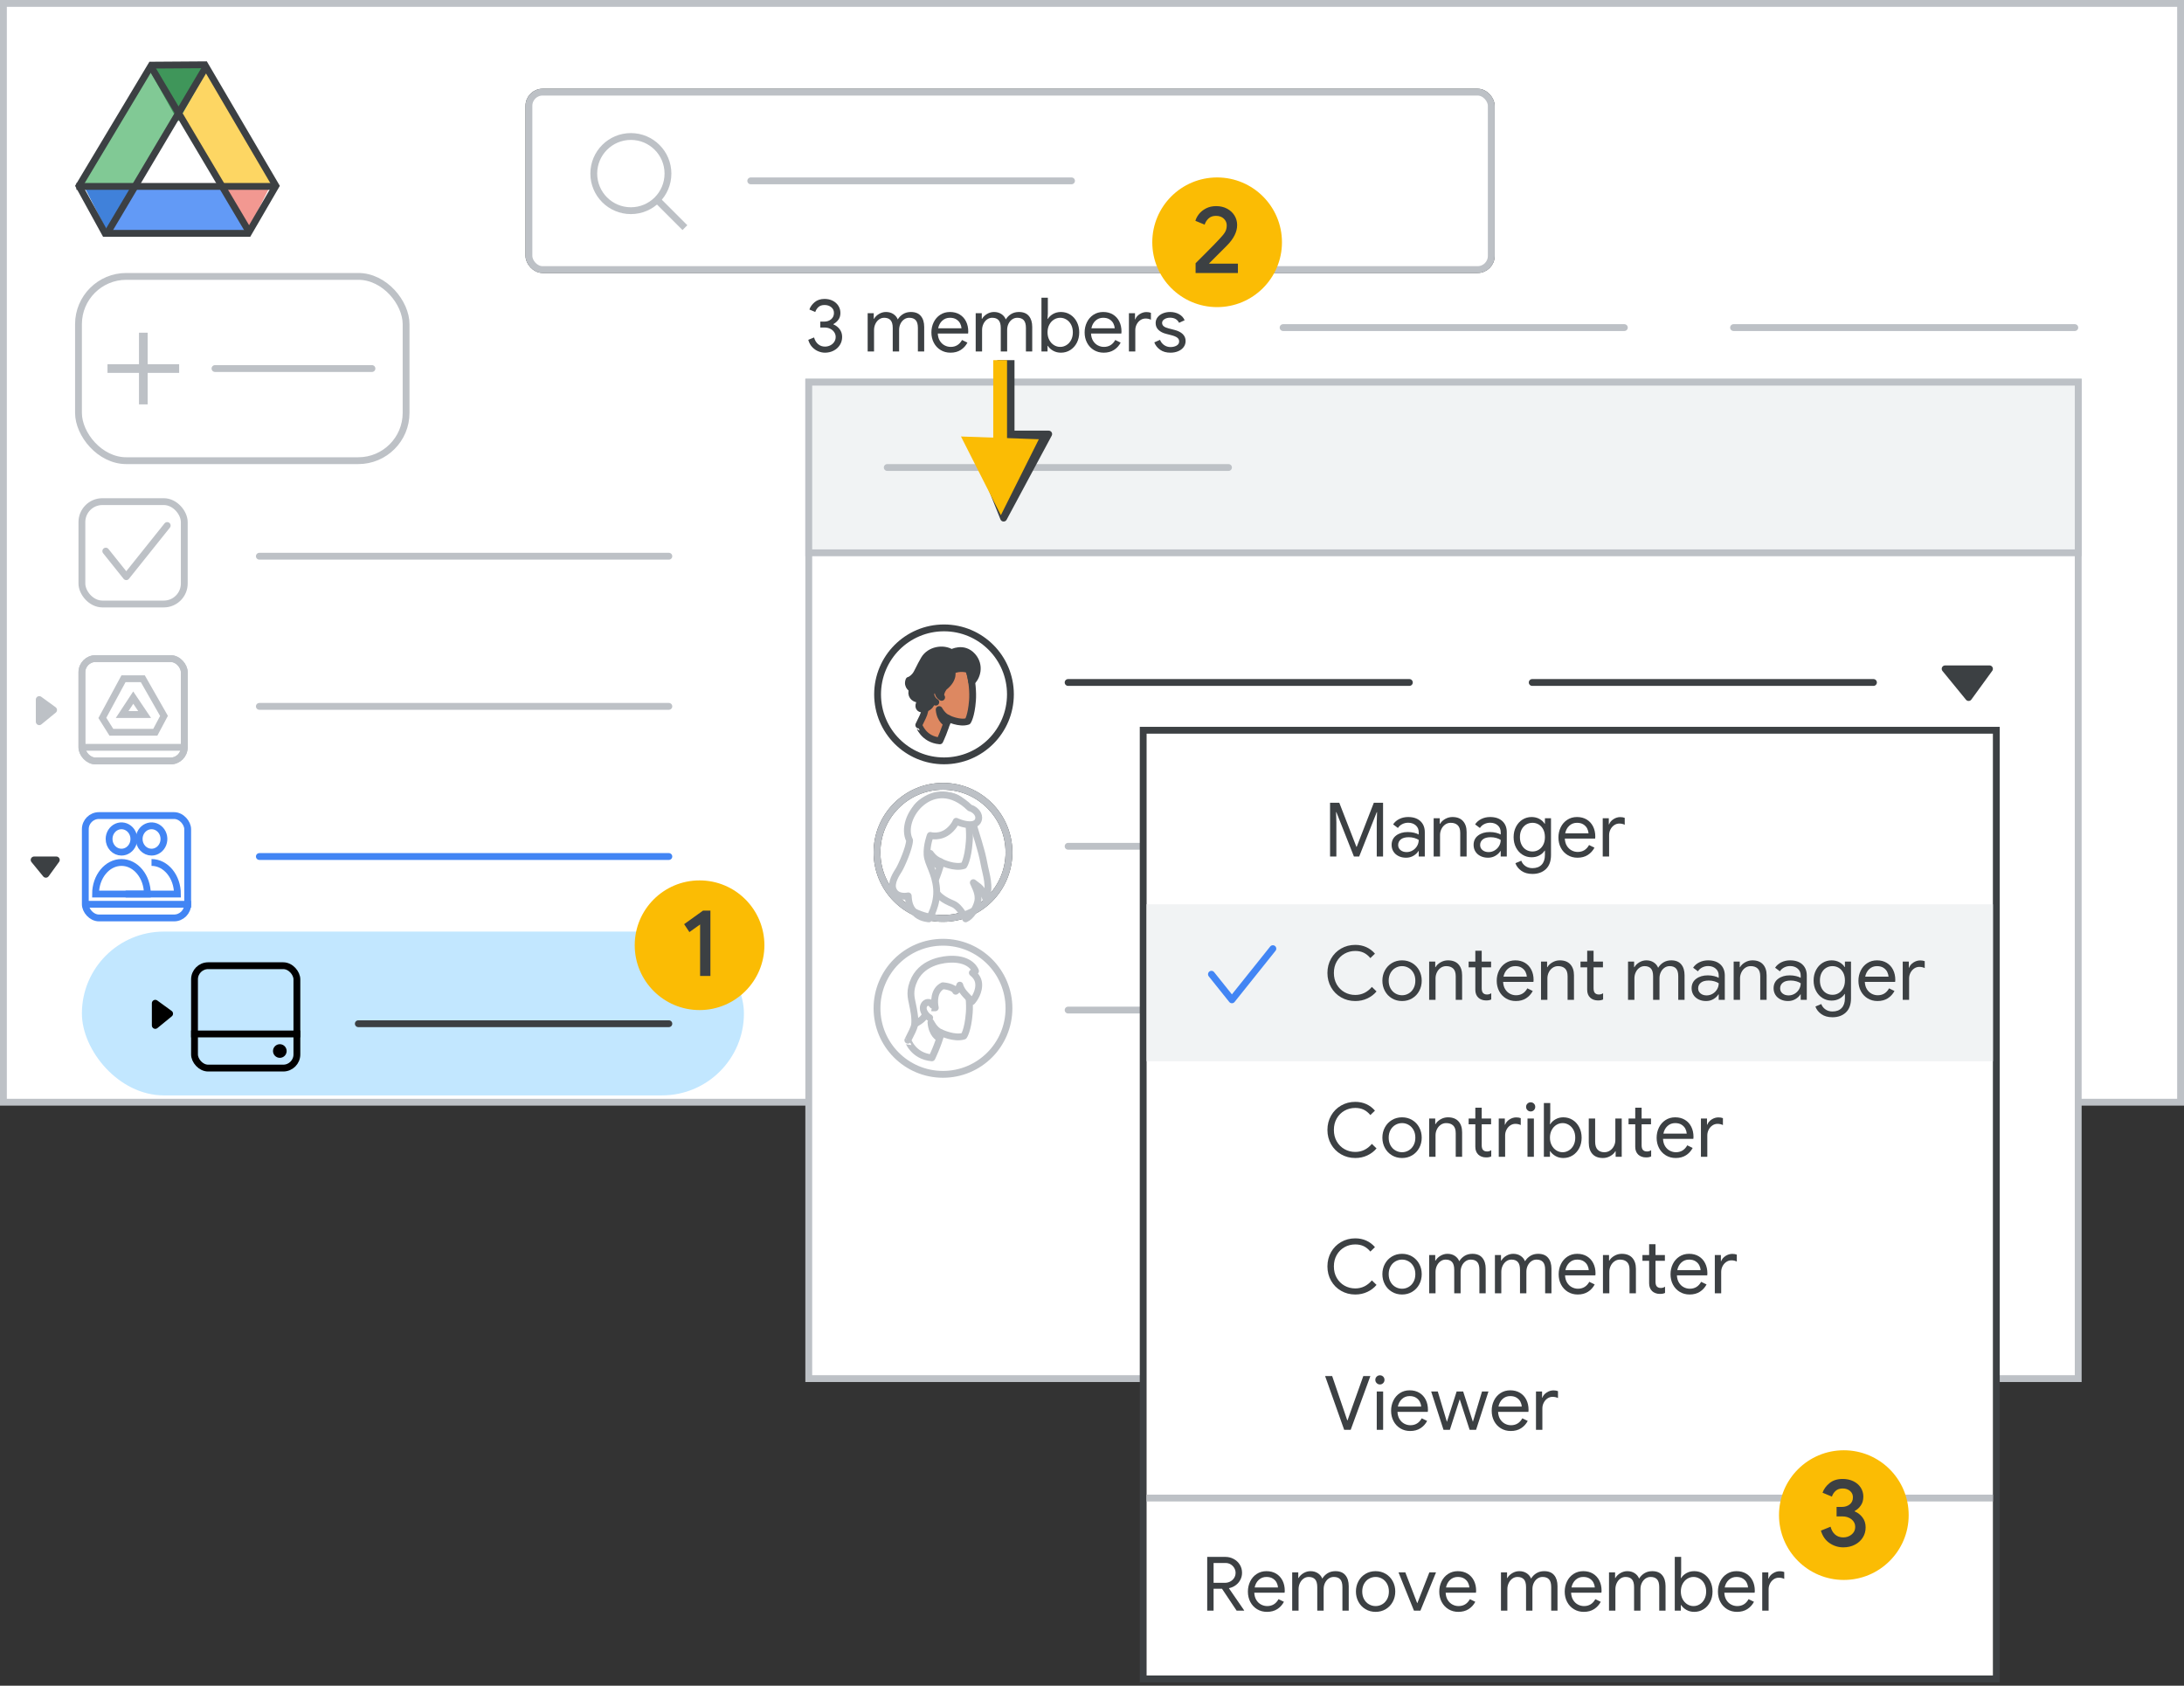 <?xml version="1.0" encoding="UTF-8"?>
<svg width="320px" height="247px" viewBox="0 0 320 247" version="1.1" xmlns="http://www.w3.org/2000/svg" xmlns:xlink="http://www.w3.org/1999/xlink">
    <rect x="0" y="0" width="320" height="247" fill="#333333" stroke="none"/>
    <title>xteam-drive-cheatsheet-3</title>
    <defs>
        <ellipse id="path-1" cx="9.667" cy="9.678" rx="9.667" ry="9.678"></ellipse>
        <ellipse id="path-3" cx="9.667" cy="9.678" rx="9.667" ry="9.678"></ellipse>
    </defs>
    <g id="xteam-drive-cheatsheet-3" stroke="none" stroke-width="1" fill="none" fill-rule="evenodd">
        <rect id="border/bg" stroke="#BDC1C6" fill="#FFFFFF" x="0.5" y="0.5" width="319" height="161"></rect>
        <g id="Drive/nav-highlight" transform="translate(12, 136.5)" fill="#C2E7FF">
            <rect id="highlight" x="0" y="0" width="97" height="24" rx="12"></rect>
        </g>
        <rect id="border/bg-copy" stroke="#BDC1C6" fill="#FFFFFF" x="118.5" y="56" width="186" height="146"></rect>
        <rect id="border/bg-copy-2" stroke="#BDC1C6" fill="#F1F3F4" x="118.5" y="56" width="186" height="25"></rect>
        <g id="drive" transform="translate(28, 141)">
            <rect id="Rectangle" stroke="#000000" x="0.5" y="0.5" width="15" height="15" rx="2"></rect>
            <circle id="Oval" fill="#000000" cx="13" cy="13" r="1"></circle>
            <line x1="0.5" y1="10.5" x2="15.5" y2="10.5" id="Line-7" stroke="#000000" stroke-linecap="square"></line>
        </g>
        <g id="search" transform="translate(77, 13)" stroke="#3C4043">
            <rect id="Rectangle" fill="#FFFFFF" x="0.5" y="0.5" width="141" height="26" rx="2"></rect>
            <line x1="33" y1="13.5" x2="80" y2="13.5" id="Line-2" stroke-linecap="round" stroke-linejoin="round"></line>
            <g id="Group" transform="translate(10, 7)">
                <circle id="Oval" cx="5.435" cy="5.435" r="5.435"></circle>
                <line x1="9.706" y1="9.706" x2="13" y2="13" id="Line-6" stroke-linecap="square"></line>
            </g>
        </g>
        <g id="Icons/arrow-expand-sm-filled" transform="translate(5, 126)" fill="#3C4043" stroke="#3C4043" stroke-linecap="round" stroke-linejoin="round">
            <polygon id="Path-4" points="0 0 3.25 0 1.721 2.103"></polygon>
        </g>
        <g id="Icons/arrow-expand-sm-filled-Copy-3" transform="translate(285, 98)" fill="#3C4043" stroke="#3C4043" stroke-linecap="round" stroke-linejoin="round">
            <polygon id="Path-4" points="0 0 6.5 0 3.441 4.206"></polygon>
        </g>
        <g id="Icons/arrow-expand-sm-filled-Copy" transform="translate(23.801, 148.625) rotate(-90) translate(-23.801, -148.625) translate(22.176, 147.574)" fill="#000000" stroke="#000000" stroke-linecap="round" stroke-linejoin="round">
            <polygon id="Path-4" points="0 0 3.25 0 1.721 2.103"></polygon>
        </g>
        <g id="Icons/arrow-expand-sm-filled-Copy-2" transform="translate(6.801, 104.125) rotate(-90) translate(-6.801, -104.125) translate(5.176, 103.074)" fill="#BDC1C6" stroke="#BDC1C6" stroke-linecap="round" stroke-linejoin="round">
            <polygon id="Path-4" points="0 0 3.25 0 1.721 2.103"></polygon>
        </g>
        <g id="drive" transform="translate(11.5, 96)" stroke="#BDC1C6">
            <rect id="Rectangle-Copy" fill="#FFFFFF" x="0.5" y="0.5" width="15" height="15" rx="2"></rect>
            <g id="Drive">
                <rect id="Rectangle" x="0.5" y="0.5" width="15" height="15" rx="2"></rect>
                <line x1="1" y1="13.5" x2="15" y2="13.5" id="Line-8" stroke-linecap="square"></line>
                <g id="Icons/drive-dark-grey" transform="translate(3.497, 3.449)">
                    <g id="Group" transform="translate(0, 0)">
                        <polygon id="Path-33" points="3.1 0 5.927 0 9.032 5.449 7.759 7.842 1.319 7.842 0 5.744"></polygon>
                        <polygon id="Path-34" points="4.527 2.767 6.195 5.246 2.898 5.246"></polygon>
                    </g>
                </g>
            </g>
        </g>
        <rect id="Rectangle-Copy-2" stroke="#BDC1C6" x="12" y="73.5" width="15" height="15" rx="3"></rect>
        <polyline id="Path" stroke="#BDC1C6" stroke-linecap="round" stroke-linejoin="round" points="15.5 80.75 18.5 84.5 24.5 77"></polyline>
        <line x1="38" y1="81.5" x2="98" y2="81.5" id="Line-Copy-7" stroke="#BDC1C6" stroke-linecap="round"></line>
        <line x1="130" y1="68.5" x2="180" y2="68.5" id="Line-Copy-14" stroke="#BDC1C6" stroke-linecap="round"></line>
        <line x1="224.5" y1="100" x2="274.5" y2="100" id="Line-Copy-15" stroke="#3C4043" stroke-linecap="round"></line>
        <line x1="156.5" y1="100" x2="206.5" y2="100" id="Line-Copy-19" stroke="#3C4043" stroke-linecap="round"></line>
        <line x1="156.5" y1="124" x2="206.5" y2="124" id="Line-Copy-20" stroke="#BDC1C6" stroke-linecap="round"></line>
        <line x1="156.5" y1="148" x2="206.5" y2="148" id="Line-Copy-21" stroke="#BDC1C6" stroke-linecap="round"></line>
        <line x1="254" y1="48" x2="304" y2="48" id="Line-Copy-13" stroke="#BDC1C6" stroke-linecap="round"></line>
        <line x1="188" y1="48" x2="238" y2="48" id="Line-Copy-18" stroke="#BDC1C6" stroke-linecap="round"></line>
        <line x1="38" y1="103.5" x2="98" y2="103.5" id="Line-Copy-8" stroke="#BDC1C6" stroke-linecap="round"></line>
        <line x1="38" y1="125.5" x2="98" y2="125.5" id="Line-Copy-9" stroke="#4285F4" stroke-linecap="round"></line>
        <line x1="52.5" y1="150" x2="98" y2="150" id="Line-Copy-10" stroke="#3C4043" stroke-linecap="round"></line>
        <rect id="border/bg-copy-3" stroke="#3C4043" fill="#FFFFFF" x="167.5" y="107" width="125" height="139"></rect>
        <line x1="168.5" y1="219.5" x2="291.5" y2="219.5" id="Line" stroke="#BDC1C6" stroke-linecap="square"></line>
        <rect id="border/bg-copy-5" fill="#F1F3F4" x="168" y="132.5" width="124" height="23"></rect>
        <g id="search" transform="translate(77, 13)" stroke="#BDC1C6">
            <rect id="Rectangle" fill="#FFFFFF" x="0.5" y="0.5" width="141" height="26" rx="2"></rect>
            <line x1="33" y1="13.5" x2="80" y2="13.5" id="Line-2" stroke-linecap="round" stroke-linejoin="round"></line>
            <g id="Group" transform="translate(10, 7)">
                <circle id="Oval" cx="5.435" cy="5.435" r="5.435"></circle>
                <line x1="9.706" y1="9.706" x2="13" y2="13" id="Line-6" stroke-linecap="square"></line>
            </g>
        </g>
        <g id="Shared-drives" transform="translate(12, 119)" stroke="#4285F4">
            <g id="Icons/users" transform="translate(2, 2)" fill-rule="nonzero">
                <path d="M3.799,3.86 C4.534,3.86 5.196,3.389 5.477,2.667 C5.757,1.946 5.601,1.115 5.081,0.564 C4.561,0.012 3.779,-0.152 3.101,0.148 C2.423,0.448 1.981,1.154 1.983,1.934 C1.983,2.446 2.175,2.936 2.515,3.297 C2.856,3.658 3.318,3.861 3.799,3.86 Z" id="Path" stroke-linecap="round" stroke-linejoin="round"></path>
                <path d="M8.206,3.86 C8.94,3.86 9.603,3.389 9.884,2.667 C10.164,1.946 10.008,1.115 9.488,0.564 C8.968,0.012 8.186,-0.152 7.508,0.148 C6.829,0.448 6.388,1.154 6.39,1.934 C6.39,2.446 6.581,2.936 6.922,3.297 C7.263,3.658 7.725,3.861 8.206,3.86 Z" id="Path" stroke-linecap="round" stroke-linejoin="round"></path>
                <path d="M8.206,5.372 C7.147,5.372 6.189,5.901 5.5,6.753 C4.824,7.589 4.407,8.736 4.407,10 C5.388,10 6.124,10 6.615,10 C7.811,10 9.607,10 12,10" id="Path" transform="translate(8.203, 7.686) scale(-1, 1) translate(-8.203, -7.686) "></path>
                <path d="M3.799,5.372 C1.701,5.372 0,7.447 0,10 L7.593,10 C7.593,7.447 5.892,5.372 3.799,5.372 Z" id="Path"></path>
            </g>
            <rect id="Rectangle" x="0.5" y="0.5" width="15" height="15" rx="2"></rect>
            <line x1="1.222" y1="13.5" x2="15.5" y2="13.5" id="Line-8" stroke-linecap="square"></line>
        </g>
        <g id="Highlight/arrow-long" transform="translate(129.229, 46.344)" fill-rule="nonzero">
            <g id="cursor" transform="translate(18, 18) rotate(-135) translate(-18, -18) translate(5.272, 5.272)">
                <g id="Group" transform="translate(12.728, 12.728) rotate(-45) translate(-12.728, -12.728) translate(6.301, 1.155)">
                    <polygon id="Triangle" stroke="#3C4043" fill="#3C4043" stroke-linejoin="round" points="6.606 -2.13162821e-13 10.89 10.712 8.212 8.391 6.427 12.318 4.54747351e-13 12.318"></polygon>
                    <g id="Group-2" transform="translate(5.011, 11.027)">
                        <polygon id="Rectangle" fill="#3C4043" points="1.32214067e-11 0.442 2.249 0.377 2.525 12.119 0 12.119"></polygon>
                        <rect id="Rectangle" fill="#FBBC04" x="1.095" y="0" width="2.02" height="12.119"></rect>
                    </g>
                    <polygon id="Triangle" fill="#FBBC04" points="7.01 0.429 12.854 11.961 1.446 11.557"></polygon>
                </g>
            </g>
        </g>
        <g id="screen" transform="translate(11, 9)">
            <g id="Logos/drive" transform="translate(0, -0)">
                <rect id="white-bg" fill="#FFFFFF" x="7.467" y="7.199" width="15" height="14.931"></rect>
                <g id="Group-44" transform="translate(0, 0)">
                    <g id="Group-6">
                        <g id="Group-5" transform="translate(1.071, 0.933)">
                            <polygon id="Triangle-Copy" fill="#4081DA" transform="translate(4.018, 20.83) scale(1, -1) translate(-4.018, -20.83) " points="4.018 16.899 8.036 24.76 0 24.76"></polygon>
                            <polygon id="Triangle-Copy" fill="#F29891" transform="translate(23.998, 20.58) scale(-1, -1) translate(-23.998, -20.58) " points="23.726 17.381 27.484 23.586 20.511 23.78"></polygon>
                            <polygon id="Path-15" fill="#FDD663" points="18.482 0 14.464 7.074 20.617 17.292 28.659 17.197"></polygon>
                            <polygon id="Path-15" fill="#629AF6" transform="translate(14.632, 22.564) rotate(-240) translate(-14.632, -22.564) " points="10.866 13.61 7.372 19.968 14.04 31.519 21.893 30.75"></polygon>
                            <polygon id="Path-15" fill="#81C995" transform="translate(7.098, 8.646) scale(-1, 1) translate(-7.098, -8.646) " points="4.018 0 3.65332764e-13 7.074 6.152 17.292 14.195 17.197"></polygon>
                            <polygon id="Triangle" fill="#3F965A" transform="translate(14.062, 3.93) scale(1, -1) translate(-14.062, -3.93) " points="14.038 0 18.482 7.86 9.643 7.86"></polygon>
                        </g>
                        <path d="M19.018,0.491 C20.654,3.294 24.122,9.207 29.422,18.232 L25.379,25.193 L4.397,25.193 L0.576,18.24 L9.978,2.547 L10.502,1.671 L11.177,0.545 Z" id="Triangle" stroke="#3C4043"></path>
                        <line x1="0.699" y1="18.314" x2="28.556" y2="18.314" id="Line-13" stroke="#3C4043" stroke-linecap="square"></line>
                    </g>
                    <line x1="4.984" y1="24.713" x2="18.913" y2="1.25" id="Line-14" stroke="#3C4043" stroke-linecap="square"></line>
                    <line x1="11.413" y1="24.713" x2="25.342" y2="1.25" id="Line-14" stroke="#3C4043" stroke-linecap="square" transform="translate(18.377, 12.981) scale(-1, 1) translate(-18.377, -12.981) "></line>
                </g>
            </g>
        </g>
        <g id="group" transform="translate(11.5, 40.5)" stroke="#BDC1C6">
            <rect id="Rectangle-Copy" fill="#FFFFFF" x="0" y="0" width="48" height="27" rx="7"></rect>
            <line x1="20" y1="13.5" x2="43" y2="13.5" id="Line-27" stroke-linecap="round"></line>
            <g id="add_BASELINE_P900_FILL0_wght200_GRAD0_opsz24" transform="translate(4.5, 8.5)" fill="#BDC1C6" fill-rule="nonzero" stroke-width="0.5">
                <polygon id="Path" points="4.615 10 4.615 5.385 0 5.385 0 4.615 4.615 4.615 4.615 0 5.385 0 5.385 4.615 10 4.615 10 5.385 5.385 5.385 5.385 10"></polygon>
            </g>
        </g>
        <g id="People/profile1" transform="translate(128.584, 92)">
            <ellipse id="Oval" stroke="#3C4043" fill="#FFFFFF" cx="9.732" cy="9.742" rx="9.732" ry="9.742"></ellipse>
            <g id="Group-25" transform="translate(4.515, 3.241)">
                <g id="Group-23" transform="translate(0, 0)">
                    <path d="M4.601,13.311 C4.601,13.311 5.407,11.635 5.802,10.022 C5.802,10.022 7.493,10.852 8.694,10.453 C8.694,10.453 9.215,9.719 9.389,7.403 C9.484,6.238 9.326,4.465 9.01,3.38 C8.662,2.15 7.477,1.32 5.534,1.623 C2.895,2.022 1.678,3.491 2.168,6.03 C2.737,9.048 2.436,9.048 1.52,10.996 C1.536,10.996 2.168,13.103 4.601,13.311" id="Fill-1" fill="#DD8861"></path>
                    <path d="M4.601,13.311 C4.601,13.311 5.407,11.635 5.802,10.022 C5.802,10.022 7.493,10.852 8.694,10.453 C8.694,10.453 9.215,9.719 9.389,7.403 C9.484,6.238 9.326,4.465 9.01,3.38 C8.662,2.15 7.477,1.32 5.534,1.623 C2.895,2.022 1.678,3.491 2.168,6.03 C2.737,9.048 2.436,9.048 1.52,10.996 C1.536,10.996 2.168,13.103 4.601,13.311 Z" id="Stroke-3" stroke="#3D4043" stroke-linecap="round" stroke-linejoin="round"></path>
                    <path d="M4.349,6.062 C4.349,6.062 4.111,5.759 3.779,5.806 C3.448,5.854 3.226,6.19 3.258,6.557 C3.274,6.924 3.621,7.435 4.017,7.643" id="Stroke-5" stroke="#3C4043" stroke-linecap="round" stroke-linejoin="round"></path>
                    <path d="M5.613,10.724 C5.613,10.724 4.649,10.309 4.507,8.729 C4.507,8.729 4.981,9.671 5.818,10.022 C5.818,10.022 5.771,10.197 5.739,10.341 C5.676,10.501 5.613,10.724 5.613,10.724" id="Fill-7" fill="#3C4043"></path>
                    <path d="M5.613,10.724 C5.613,10.724 4.649,10.309 4.507,8.729 C4.507,8.729 4.981,9.671 5.818,10.022 C5.818,10.022 5.771,10.197 5.739,10.341 C5.676,10.501 5.613,10.724 5.613,10.724 Z" id="Stroke-9" stroke="#3C4043" stroke-linecap="round" stroke-linejoin="round"></path>
                    <path d="M3.543,7.227 C3.543,7.227 3.448,8.521 2.073,8.648 C1.852,8.664 1.346,8.537 1.599,7.866 C1.741,7.515 1.615,7.211 1.267,7.164 C0.888,7.1 0.224,6.669 0.603,5.727 C0.603,5.727 -0.266,5.343 0.082,4.433 C0.082,4.433 0.477,4.37 0.998,3.747 C1.346,3.316 1.646,2.469 2.31,1.352 C3.116,-0.021 5.107,-0.373 6.324,0.41 C6.324,0.41 8.062,-0.596 9.405,0.921 C10.59,2.278 10.037,4.002 9.263,4.657 C9.263,4.657 9.089,3.316 8.804,2.868 C8.804,2.868 7.588,2.421 6.339,3.044 C6.339,3.044 6.845,4.178 5.218,5.455 C5.218,5.455 4.459,6.445 4.87,6.94 C4.87,6.94 4.301,6.669 4.364,6.062 C4.364,6.062 4.206,5.807 3.796,5.807 C3.558,5.807 3.274,6.078 3.274,6.557 C3.258,6.828 3.543,7.227 3.543,7.227" id="Fill-11" fill="#3C4043"></path>
                    <path d="M3.543,7.227 C3.543,7.227 3.448,8.521 2.073,8.648 C1.852,8.664 1.346,8.537 1.599,7.866 C1.741,7.515 1.615,7.211 1.267,7.164 C0.888,7.1 0.224,6.669 0.603,5.727 C0.603,5.727 -0.266,5.343 0.082,4.433 C0.082,4.433 0.477,4.37 0.998,3.747 C1.346,3.316 1.646,2.469 2.31,1.352 C3.116,-0.021 5.107,-0.373 6.324,0.41 C6.324,0.41 8.062,-0.596 9.405,0.921 C10.59,2.278 10.037,4.002 9.263,4.657 C9.263,4.657 9.089,3.316 8.804,2.868 C8.804,2.868 7.588,2.421 6.339,3.044 C6.339,3.044 6.845,4.178 5.218,5.455 C5.218,5.455 4.459,6.445 4.87,6.94 C4.87,6.94 4.301,6.669 4.364,6.062 C4.364,6.062 4.206,5.807 3.796,5.807 C3.558,5.807 3.274,6.078 3.274,6.557 C3.258,6.828 3.543,7.227 3.543,7.227 Z" id="Stroke-13" stroke="#3C4043" stroke-linecap="round" stroke-linejoin="round"></path>
                </g>
            </g>
        </g>
        <g id="People/profile14-greyscale" transform="translate(128.5, 115.214)">
            <mask id="mask-2" fill="white">
                <use xlink:href="#path-1"></use>
            </mask>
            <use id="Oval" stroke="#3C4043" fill="#FFFFFF" xlink:href="#path-1"></use>
            <path d="M14.239,4.065 C14.239,4.065 14.002,5.066 14.202,5.919 C14.384,6.679 15.295,9.202 15.677,11.334 C15.969,12.966 16.643,14.543 15.969,16.601 C15.969,16.601 15.659,15.322 14.913,14.728 L14.111,14.116 C14.312,14.672 15.022,15.73 14.749,16.916 C14.53,17.881 13.783,19.086 12.982,19.42 C12.982,19.42 12.217,17.695 11.142,17.232 C10.068,16.768 8.283,16.008 8.137,13.968 C7.992,11.928 9.868,4.102 9.868,4.102 L14.239,4.102 L14.239,4.065 Z" id="Path" stroke="#BDC1C6" fill="#FFFFFF" fill-rule="nonzero" stroke-linecap="round" stroke-linejoin="round"></path>
            <path d="M8.041,14.904 C8.041,14.904 8.963,12.971 9.415,11.111 C9.415,11.111 11.349,12.069 12.722,11.608 C12.722,11.608 13.319,10.761 13.518,8.092 C13.626,6.748 13.445,4.704 13.084,3.452 C12.686,2.035 11.331,1.077 9.107,1.427 C6.089,1.888 4.697,3.581 5.257,6.509 C5.908,9.988 5.565,9.988 4.516,12.234 C4.534,12.234 5.257,14.664 8.041,14.904 Z" id="Path" stroke="#BDC1C6" fill="#FFFFFF" fill-rule="nonzero" stroke-linecap="round" stroke-linejoin="round"></path>
            <path d="M9.032,11.638 C9.032,11.638 7.97,11.262 7.813,9.832 C7.813,9.832 8.336,10.684 9.258,11.002 C9.258,11.002 9.206,11.161 9.171,11.291 C9.102,11.45 9.032,11.638 9.032,11.638 Z" id="Path" stroke="#BDC1C6" fill="#BDC1C6" fill-rule="nonzero" stroke-linecap="round" stroke-linejoin="round"></path>
            <path d="M3.219,12.218 C2.876,12.776 1.937,14.126 2.37,15.153 C2.912,16.449 4.574,16.053 4.574,16.053 C4.628,16.935 4.736,17.926 5.874,18.808 C6.578,19.366 7.608,19.42 7.608,19.42 C7.608,19.42 8.926,17.331 8.727,14.991 C8.529,12.65 7.427,11.336 7.337,10.039 C7.246,8.635 7.806,7.195 7.806,7.195 C7.806,7.195 9.287,7.627 10.587,6.474 C11.346,5.808 11.599,5.124 11.599,5.124 C11.599,5.124 12.646,5.628 13.603,5.628 C14.561,5.628 14.904,5.124 14.904,4.584 C14.904,3.936 14.272,3.341 13.603,3.161 C8.316,-2.006 3.074,4.584 4.772,7.915 C4.736,9.049 3.562,11.66 3.219,12.218 Z" id="Path" stroke="#BDC1C6" fill="#FFFFFF" fill-rule="nonzero" stroke-linecap="round" stroke-linejoin="round"></path>
            <mask id="mask-4" fill="white">
                <use xlink:href="#path-3"></use>
            </mask>
            <use id="Oval" stroke="#BDC1C6" xlink:href="#path-3"></use>
        </g>
        <g id="People/profile12-greyscale" transform="translate(128.5, 138.061)">
            <ellipse id="Oval" stroke="#BDC1C6" fill="#FFFFFF" cx="9.667" cy="9.678" rx="9.667" ry="9.678"></ellipse>
            <path d="M8.041,16.936 C8.041,16.936 8.963,15.067 9.415,13.27 C9.415,13.27 11.349,14.195 12.722,13.75 C12.722,13.75 13.319,12.932 13.518,10.351 C13.626,9.052 13.445,7.077 13.084,5.866 C12.686,4.496 11.331,3.571 9.107,3.909 C6.089,4.354 4.697,5.991 5.257,8.821 C5.908,12.184 5.565,12.184 4.516,14.356 C4.534,14.338 5.257,16.687 8.041,16.936 Z" id="Path" stroke="#BDC1C6" fill="#FFFFFF" fill-rule="nonzero" stroke-linecap="round" stroke-linejoin="round"></path>
            <path d="M9.046,14 C9.046,14 8.05,13.531 7.903,11.742 C7.903,11.742 8.393,12.808 9.258,13.206 C9.258,13.206 9.209,13.404 9.177,13.567 C9.111,13.748 9.046,14 9.046,14 Z" id="Path" stroke="#BDC1C6" fill="#BDC1C6" fill-rule="nonzero" stroke-linecap="round" stroke-linejoin="round"></path>
            <path d="M7.012,10.708 C6.815,11.347 5.557,11.968 5.557,11.968 C5.557,11.968 5.646,11.109 5.197,9.063 C5.017,8.154 4.658,7.108 5.521,5.354 C6.869,2.724 10.014,2.504 10.822,2.486 C13.86,2.413 14.435,4.222 14.435,4.222 C14.309,4.404 13.968,4.478 13.968,4.478 C14.794,5.135 14.92,5.811 14.902,6.378 C14.848,7.711 13.914,8.698 13.914,8.698 C13.428,8.113 13.213,7.985 12.745,7.419 C12.206,6.761 12.134,6.286 12.134,6.286 C11.919,6.962 11.523,7.181 11.523,7.181 C11.218,6.469 9.636,6.378 9.636,6.378 C8.299,7.035 8.354,8.756 8.54,9.609 L8.091,9.609 L7.818,9.351 L7.731,9.244 C7.731,9.244 7.174,9.158 7.012,9.518 C6.897,9.776 7.095,10.44 7.012,10.708 Z" id="Path" stroke="#BDC1C6" fill="#FFFFFF" fill-rule="nonzero" stroke-linecap="round" stroke-linejoin="round"></path>
            <path d="M8.129,9.216 C8.129,9.216 7.835,8.753 7.424,8.812 C7.013,8.871 6.739,9.282 6.778,9.733 C6.798,10.183 7.228,10.81 7.718,11.065" id="Path" fill="#FFFFFF" fill-rule="nonzero"></path>
            <path d="M8.129,9.216 C8.129,9.216 7.835,8.753 7.424,8.812 C7.013,8.871 6.739,9.282 6.778,9.733 C6.798,10.183 7.228,10.81 7.718,11.065" id="Path" stroke="#BDC1C6" stroke-linecap="round" stroke-linejoin="round"></path>
        </g>
        <g id="3" transform="translate(260.66, 212.5)">
            <circle id="Oval" fill="#FBBC04" cx="9.5" cy="9.5" r="9.5"></circle>
            <path d="M9.417,14.224 C10.043,14.224 10.602,14.098 11.097,13.846 C11.592,13.594 11.982,13.246 12.266,12.803 C12.551,12.36 12.693,11.858 12.693,11.298 C12.693,10.738 12.544,10.257 12.245,9.856 C11.947,9.455 11.564,9.156 11.097,8.96 L11.097,8.89 C11.452,8.703 11.751,8.433 11.993,8.078 C12.236,7.723 12.357,7.294 12.357,6.79 C12.357,6.305 12.229,5.864 11.972,5.467 C11.716,5.07 11.356,4.76 10.894,4.536 C10.432,4.312 9.912,4.2 9.333,4.2 C8.549,4.2 7.907,4.403 7.408,4.809 C6.909,5.215 6.566,5.684 6.379,6.216 L7.751,6.79 C7.863,6.454 8.047,6.172 8.304,5.943 C8.561,5.714 8.904,5.6 9.333,5.6 C9.762,5.6 10.12,5.719 10.404,5.957 C10.689,6.195 10.831,6.505 10.831,6.888 C10.831,7.336 10.675,7.684 10.362,7.931 C10.05,8.178 9.66,8.302 9.193,8.302 L8.437,8.302 L8.437,9.688 L9.263,9.688 C9.814,9.688 10.269,9.833 10.628,10.122 C10.988,10.411 11.167,10.78 11.167,11.228 C11.167,11.676 10.995,12.045 10.649,12.334 C10.304,12.623 9.893,12.768 9.417,12.768 C8.95,12.768 8.556,12.633 8.234,12.362 C7.912,12.091 7.686,11.704 7.555,11.2 L6.141,11.774 C6.375,12.577 6.797,13.186 7.408,13.601 C8.02,14.016 8.689,14.224 9.417,14.224 Z" fill="#3C4043" fill-rule="nonzero"></path>
        </g>
        <g id="2" transform="translate(168.833, 26)">
            <circle id="Oval" fill="#FBBC04" cx="9.5" cy="9.5" r="9.5"></circle>
            <path d="M12.546,14 L12.546,12.628 L8.346,12.628 L8.332,12.586 C8.603,12.306 8.999,11.909 9.522,11.396 C9.727,11.191 9.925,10.994 10.114,10.805 L10.908,10.01 C11.925,8.993 12.434,7.98 12.434,6.972 C12.434,6.468 12.306,6.006 12.049,5.586 C11.793,5.166 11.431,4.83 10.964,4.578 C10.498,4.326 9.961,4.2 9.354,4.2 C8.794,4.2 8.3,4.312 7.87,4.536 C7.441,4.76 7.098,5.035 6.841,5.362 C6.585,5.689 6.41,6.02 6.316,6.356 L7.674,6.916 C7.777,6.571 7.966,6.27 8.241,6.013 C8.517,5.756 8.878,5.628 9.326,5.628 C9.812,5.628 10.197,5.766 10.481,6.041 C10.766,6.316 10.908,6.641 10.908,7.014 C10.908,7.378 10.834,7.695 10.684,7.966 C10.535,8.237 10.255,8.587 9.844,9.016 C9.52,9.375 8.798,10.116 7.678,11.239 L6.587,12.33 L6.344,12.572 L6.344,14 L12.546,14 Z" fill="#3C4043" fill-rule="nonzero"></path>
        </g>
        <g id="1" transform="translate(93, 129)">
            <circle id="Oval" fill="#FBBC04" cx="9.5" cy="9.5" r="9.5"></circle>
            <polygon fill="#3C4043" fill-rule="nonzero" points="11.09 14 11.09 4.424 10.012 4.424 7.24 6.412 8.01 7.574 9.578 6.454 9.578 14"></polygon>
        </g>
        <polyline id="Path" stroke="#4285F4" stroke-linecap="round" stroke-linejoin="round" points="177.5 142.75 180.5 146.5 186.5 139"></polyline>
        <g id="Text-Copy-22" transform="translate(118.429, 43.624)" fill="#3C4043" fill-rule="nonzero">
            <path d="M2.442,8.052 C2.127,8.052 1.804,7.986 1.474,7.854 C1.144,7.722 0.845,7.515 0.578,7.232 C0.31,6.95 0.117,6.596 0,6.171 L0.847,5.819 C0.964,6.244 1.164,6.574 1.446,6.809 C1.729,7.044 2.061,7.161 2.442,7.161 C2.721,7.161 2.981,7.101 3.223,6.979 C3.465,6.859 3.658,6.69 3.8,6.473 C3.943,6.257 4.015,6.017 4.015,5.753 C4.015,5.496 3.943,5.262 3.8,5.049 C3.658,4.836 3.463,4.67 3.217,4.548 C2.972,4.428 2.702,4.367 2.409,4.367 L1.76,4.367 L1.76,3.498 L2.343,3.498 C2.746,3.498 3.084,3.382 3.355,3.151 C3.626,2.921 3.762,2.614 3.762,2.233 C3.762,1.881 3.63,1.599 3.366,1.386 C3.102,1.173 2.776,1.067 2.387,1.067 C2.006,1.067 1.707,1.166 1.49,1.364 C1.274,1.562 1.118,1.804 1.023,2.09 L0.165,1.727 C0.297,1.331 0.552,0.974 0.929,0.654 C1.307,0.336 1.793,0.176 2.387,0.176 C2.827,0.176 3.223,0.264 3.575,0.44 C3.927,0.616 4.204,0.862 4.405,1.177 C4.607,1.492 4.708,1.844 4.708,2.233 C4.708,2.622 4.609,2.952 4.411,3.223 C4.213,3.494 3.967,3.707 3.674,3.861 L3.674,3.905 C4.048,4.059 4.356,4.295 4.598,4.614 C4.84,4.934 4.961,5.309 4.961,5.742 C4.961,6.182 4.849,6.578 4.625,6.93 C4.402,7.282 4.098,7.557 3.712,7.755 C3.328,7.953 2.904,8.052 2.442,8.052 Z" id="Path"></path>
            <path d="M8.701,2.266 L9.592,2.266 L9.592,3.091 L9.636,3.091 C9.797,2.805 10.039,2.567 10.362,2.376 C10.685,2.185 11.026,2.09 11.385,2.09 C11.796,2.09 12.153,2.189 12.457,2.387 C12.762,2.585 12.98,2.849 13.112,3.179 C13.31,2.849 13.572,2.585 13.899,2.387 C14.225,2.189 14.604,2.09 15.037,2.09 C15.682,2.09 16.168,2.286 16.494,2.679 C16.821,3.071 16.984,3.604 16.984,4.279 L16.984,7.876 L16.06,7.876 L16.06,4.422 C16.06,3.901 15.954,3.524 15.741,3.289 C15.528,3.054 15.213,2.937 14.795,2.937 C14.516,2.937 14.263,3.018 14.036,3.179 C13.809,3.34 13.631,3.557 13.502,3.828 C13.374,4.099 13.31,4.393 13.31,4.708 L13.31,7.876 L12.375,7.876 L12.375,4.433 C12.375,3.905 12.269,3.524 12.056,3.289 C11.843,3.054 11.532,2.937 11.121,2.937 C10.842,2.937 10.589,3.019 10.362,3.184 C10.135,3.349 9.957,3.57 9.829,3.845 C9.7,4.12 9.636,4.415 9.636,4.73 L9.636,7.876 L8.701,7.876 L8.701,2.266 Z" id="Path"></path>
            <path d="M20.834,8.052 C20.299,8.052 19.818,7.924 19.393,7.667 C18.968,7.41 18.636,7.056 18.398,6.606 C18.159,6.154 18.04,5.647 18.04,5.082 C18.04,4.547 18.152,4.05 18.375,3.591 C18.599,3.133 18.918,2.768 19.332,2.497 C19.747,2.226 20.222,2.09 20.757,2.09 C21.307,2.09 21.784,2.213 22.187,2.458 C22.59,2.704 22.9,3.043 23.116,3.476 C23.333,3.909 23.441,4.404 23.441,4.961 C23.441,5.049 23.434,5.144 23.419,5.247 L18.975,5.247 C18.997,5.672 19.1,6.032 19.283,6.325 C19.466,6.618 19.699,6.838 19.982,6.985 C20.264,7.132 20.559,7.205 20.867,7.205 C21.6,7.205 22.154,6.868 22.528,6.193 L23.32,6.578 C23.085,7.025 22.759,7.383 22.341,7.651 C21.923,7.918 21.421,8.052 20.834,8.052 Z M22.451,4.477 C22.436,4.242 22.37,4.008 22.253,3.773 C22.136,3.538 21.952,3.34 21.703,3.179 C21.454,3.018 21.138,2.937 20.757,2.937 C20.317,2.937 19.943,3.078 19.635,3.361 C19.327,3.643 19.125,4.015 19.03,4.477 L22.451,4.477 Z" id="Shape"></path>
            <path d="M24.53,2.266 L25.421,2.266 L25.421,3.091 L25.465,3.091 C25.626,2.805 25.868,2.567 26.191,2.376 C26.514,2.185 26.855,2.09 27.214,2.09 C27.625,2.09 27.982,2.189 28.287,2.387 C28.591,2.585 28.809,2.849 28.941,3.179 C29.139,2.849 29.401,2.585 29.727,2.387 C30.054,2.189 30.433,2.09 30.866,2.09 C31.511,2.09 31.997,2.286 32.324,2.679 C32.65,3.071 32.813,3.604 32.813,4.279 L32.813,7.876 L31.889,7.876 L31.889,4.422 C31.889,3.901 31.783,3.524 31.57,3.289 C31.357,3.054 31.042,2.937 30.624,2.937 C30.345,2.937 30.092,3.018 29.865,3.179 C29.638,3.34 29.46,3.557 29.331,3.828 C29.203,4.099 29.139,4.393 29.139,4.708 L29.139,7.876 L28.204,7.876 L28.204,4.433 C28.204,3.905 28.098,3.524 27.885,3.289 C27.672,3.054 27.361,2.937 26.95,2.937 C26.671,2.937 26.418,3.019 26.191,3.184 C25.964,3.349 25.786,3.57 25.657,3.845 C25.529,4.12 25.465,4.415 25.465,4.73 L25.465,7.876 L24.53,7.876 L24.53,2.266 Z" id="Path"></path>
            <path d="M37.015,8.052 C36.59,8.052 36.206,7.955 35.865,7.761 C35.525,7.566 35.27,7.33 35.101,7.051 L35.057,7.051 L35.057,7.876 L34.166,7.876 L34.166,0 L35.101,0 L35.101,2.321 L35.057,3.102 L35.101,3.102 C35.27,2.816 35.525,2.576 35.865,2.381 C36.206,2.187 36.59,2.09 37.015,2.09 C37.521,2.09 37.977,2.218 38.385,2.475 C38.791,2.732 39.112,3.087 39.347,3.542 C39.582,3.997 39.699,4.506 39.699,5.071 C39.699,5.643 39.582,6.154 39.347,6.606 C39.112,7.056 38.791,7.41 38.385,7.667 C37.977,7.924 37.521,8.052 37.015,8.052 Z M36.916,7.205 C37.239,7.205 37.543,7.117 37.829,6.941 C38.115,6.765 38.342,6.516 38.511,6.193 C38.68,5.87 38.764,5.496 38.764,5.071 C38.764,4.646 38.68,4.272 38.511,3.949 C38.342,3.626 38.115,3.377 37.829,3.201 C37.543,3.025 37.239,2.937 36.916,2.937 C36.586,2.937 36.28,3.025 35.998,3.201 C35.715,3.377 35.488,3.626 35.316,3.949 C35.143,4.272 35.057,4.646 35.057,5.071 C35.057,5.496 35.143,5.87 35.316,6.193 C35.488,6.516 35.715,6.765 35.998,6.941 C36.28,7.117 36.586,7.205 36.916,7.205 Z" id="Shape"></path>
            <path d="M43.285,8.052 C42.75,8.052 42.269,7.924 41.844,7.667 C41.419,7.41 41.087,7.056 40.849,6.606 C40.61,6.154 40.491,5.647 40.491,5.082 C40.491,4.547 40.603,4.05 40.827,3.591 C41.05,3.133 41.369,2.768 41.783,2.497 C42.198,2.226 42.673,2.09 43.208,2.09 C43.758,2.09 44.235,2.213 44.638,2.458 C45.041,2.704 45.351,3.043 45.568,3.476 C45.784,3.909 45.892,4.404 45.892,4.961 C45.892,5.049 45.885,5.144 45.87,5.247 L41.426,5.247 C41.448,5.672 41.551,6.032 41.734,6.325 C41.917,6.618 42.15,6.838 42.432,6.985 C42.715,7.132 43.01,7.205 43.318,7.205 C44.051,7.205 44.605,6.868 44.979,6.193 L45.771,6.578 C45.536,7.025 45.21,7.383 44.792,7.651 C44.374,7.918 43.872,8.052 43.285,8.052 Z M44.902,4.477 C44.887,4.242 44.821,4.008 44.704,3.773 C44.587,3.538 44.403,3.34 44.154,3.179 C43.905,3.018 43.589,2.937 43.208,2.937 C42.768,2.937 42.394,3.078 42.086,3.361 C41.778,3.643 41.576,4.015 41.481,4.477 L44.902,4.477 Z" id="Shape"></path>
            <path d="M46.981,2.266 L47.872,2.266 L47.872,3.168 L47.916,3.168 C48.026,2.86 48.239,2.605 48.554,2.404 C48.869,2.202 49.199,2.101 49.544,2.101 C49.801,2.101 50.021,2.138 50.204,2.211 L50.204,3.223 C49.969,3.106 49.705,3.047 49.412,3.047 C49.141,3.047 48.891,3.124 48.664,3.278 C48.437,3.432 48.255,3.639 48.12,3.9 C47.984,4.16 47.916,4.44 47.916,4.741 L47.916,7.876 L46.981,7.876 L46.981,2.266 Z" id="Path"></path>
            <path d="M53.064,8.052 C52.463,8.052 51.96,7.911 51.557,7.628 C51.154,7.346 50.868,6.985 50.699,6.545 L51.535,6.171 C51.674,6.508 51.882,6.769 52.157,6.952 C52.431,7.135 52.734,7.227 53.064,7.227 C53.416,7.227 53.717,7.155 53.966,7.013 C54.215,6.87 54.34,6.666 54.34,6.402 C54.34,6.167 54.241,5.979 54.043,5.835 C53.845,5.692 53.533,5.57 53.108,5.467 L52.426,5.291 C51.979,5.181 51.612,4.994 51.326,4.73 C51.04,4.466 50.897,4.125 50.897,3.707 C50.897,3.384 50.994,3.1 51.188,2.854 C51.383,2.609 51.641,2.42 51.964,2.288 C52.287,2.156 52.635,2.09 53.009,2.09 C53.5,2.09 53.938,2.196 54.324,2.409 C54.709,2.622 54.982,2.919 55.143,3.3 L54.329,3.674 C54.08,3.175 53.636,2.926 52.998,2.926 C52.69,2.926 52.42,2.998 52.19,3.14 C51.959,3.284 51.843,3.465 51.843,3.685 C51.843,3.89 51.924,4.057 52.085,4.186 C52.246,4.314 52.488,4.418 52.811,4.499 L53.625,4.708 C54.175,4.847 54.589,5.054 54.868,5.33 C55.147,5.604 55.286,5.94 55.286,6.336 C55.286,6.681 55.187,6.983 54.989,7.244 C54.791,7.504 54.523,7.704 54.186,7.843 C53.849,7.982 53.475,8.052 53.064,8.052 Z" id="Path"></path>
        </g>
        <g id="Text-Copy-21" transform="translate(194.88, 117.624)" fill="#3C4043" fill-rule="nonzero">
            <polygon id="Path" points="0 0 1.353 0 3.861 6.457 3.905 6.457 6.413 0 7.766 0 7.766 7.876 6.842 7.876 6.842 2.871 6.886 1.375 6.842 1.375 4.268 7.876 3.498 7.876 0.924 1.375 0.88 1.375 0.924 2.871 0.924 7.876 0 7.876"></polygon>
            <path d="M11.132,8.052 C10.721,8.052 10.355,7.971 10.032,7.81 C9.709,7.649 9.46,7.427 9.284,7.144 C9.108,6.862 9.02,6.541 9.02,6.182 C9.02,5.588 9.244,5.124 9.691,4.79 C10.138,4.457 10.703,4.29 11.385,4.29 C11.722,4.29 12.036,4.327 12.325,4.4 C12.615,4.473 12.837,4.558 12.991,4.653 L12.991,4.312 C12.991,3.894 12.844,3.558 12.551,3.305 C12.258,3.053 11.887,2.926 11.44,2.926 C11.132,2.926 10.844,2.994 10.576,3.13 C10.309,3.265 10.098,3.454 9.944,3.696 L9.24,3.168 C9.46,2.831 9.764,2.567 10.153,2.376 C10.542,2.185 10.971,2.09 11.44,2.09 C12.203,2.09 12.8,2.29 13.233,2.689 C13.666,3.089 13.882,3.634 13.882,4.323 L13.882,7.876 L12.991,7.876 L12.991,7.073 L12.947,7.073 C12.786,7.344 12.544,7.575 12.221,7.766 C11.898,7.957 11.535,8.052 11.132,8.052 Z M11.22,7.227 C11.535,7.227 11.829,7.146 12.1,6.985 C12.371,6.824 12.588,6.607 12.749,6.336 C12.91,6.065 12.991,5.768 12.991,5.445 C12.815,5.328 12.599,5.232 12.342,5.159 C12.085,5.086 11.814,5.049 11.528,5.049 C11.015,5.049 10.628,5.155 10.367,5.368 C10.107,5.581 9.977,5.856 9.977,6.193 C9.977,6.501 10.094,6.75 10.329,6.941 C10.564,7.132 10.861,7.227 11.22,7.227 Z" id="Shape"></path>
            <path d="M15.18,2.266 L16.071,2.266 L16.071,3.091 L16.115,3.091 C16.269,2.812 16.515,2.576 16.852,2.381 C17.189,2.187 17.549,2.09 17.93,2.09 C18.605,2.09 19.12,2.286 19.476,2.679 C19.831,3.071 20.009,3.604 20.009,4.279 L20.009,7.876 L19.074,7.876 L19.074,4.422 C19.074,3.901 18.949,3.524 18.7,3.289 C18.451,3.054 18.11,2.937 17.677,2.937 C17.376,2.937 17.107,3.021 16.869,3.19 C16.63,3.359 16.445,3.58 16.313,3.856 C16.181,4.13 16.115,4.418 16.115,4.719 L16.115,7.876 L15.18,7.876 L15.18,2.266 Z" id="Path"></path>
            <path d="M23.144,8.052 C22.733,8.052 22.367,7.971 22.044,7.81 C21.721,7.649 21.472,7.427 21.296,7.144 C21.12,6.862 21.032,6.541 21.032,6.182 C21.032,5.588 21.256,5.124 21.703,4.79 C22.15,4.457 22.715,4.29 23.397,4.29 C23.734,4.29 24.048,4.327 24.337,4.4 C24.627,4.473 24.849,4.558 25.003,4.653 L25.003,4.312 C25.003,3.894 24.856,3.558 24.563,3.305 C24.27,3.053 23.899,2.926 23.452,2.926 C23.144,2.926 22.856,2.994 22.588,3.13 C22.321,3.265 22.11,3.454 21.956,3.696 L21.252,3.168 C21.472,2.831 21.776,2.567 22.165,2.376 C22.554,2.185 22.983,2.09 23.452,2.09 C24.215,2.09 24.812,2.29 25.245,2.689 C25.678,3.089 25.894,3.634 25.894,4.323 L25.894,7.876 L25.003,7.876 L25.003,7.073 L24.959,7.073 C24.798,7.344 24.556,7.575 24.233,7.766 C23.91,7.957 23.547,8.052 23.144,8.052 Z M23.232,7.227 C23.547,7.227 23.841,7.146 24.112,6.985 C24.383,6.824 24.6,6.607 24.761,6.336 C24.922,6.065 25.003,5.768 25.003,5.445 C24.827,5.328 24.611,5.232 24.354,5.159 C24.097,5.086 23.826,5.049 23.54,5.049 C23.027,5.049 22.64,5.155 22.38,5.368 C22.119,5.581 21.989,5.856 21.989,6.193 C21.989,6.501 22.106,6.75 22.341,6.941 C22.576,7.132 22.873,7.227 23.232,7.227 Z" id="Shape"></path>
            <path d="M29.656,10.428 C28.996,10.428 28.451,10.274 28.023,9.966 C27.593,9.658 27.306,9.288 27.159,8.855 L28.017,8.492 C28.134,8.815 28.338,9.077 28.628,9.278 C28.917,9.48 29.26,9.581 29.656,9.581 C30.235,9.581 30.684,9.412 31.003,9.075 C31.323,8.738 31.482,8.261 31.482,7.645 L31.482,7.018 L31.438,7.018 C31.255,7.304 30.996,7.537 30.663,7.716 C30.329,7.896 29.949,7.986 29.524,7.986 C29.04,7.986 28.598,7.861 28.198,7.612 C27.799,7.363 27.482,7.014 27.247,6.567 C27.012,6.12 26.895,5.61 26.895,5.038 C26.895,4.473 27.012,3.966 27.247,3.514 C27.482,3.063 27.799,2.713 28.198,2.464 C28.598,2.215 29.04,2.09 29.524,2.09 C29.949,2.09 30.329,2.18 30.663,2.36 C30.996,2.539 31.255,2.776 31.438,3.069 L31.482,3.069 L31.482,2.266 L32.373,2.266 L32.373,7.656 C32.373,8.558 32.124,9.245 31.625,9.719 C31.126,10.191 30.47,10.428 29.656,10.428 Z M29.656,7.139 C29.993,7.139 30.299,7.055 30.575,6.886 C30.849,6.717 31.07,6.475 31.235,6.16 C31.399,5.845 31.482,5.471 31.482,5.038 C31.482,4.598 31.399,4.22 31.235,3.905 C31.07,3.59 30.849,3.349 30.575,3.184 C30.299,3.019 29.993,2.937 29.656,2.937 C29.319,2.937 29.011,3.021 28.732,3.19 C28.453,3.359 28.232,3.601 28.067,3.916 C27.901,4.231 27.819,4.605 27.819,5.038 C27.819,5.471 27.901,5.846 28.067,6.165 C28.232,6.484 28.453,6.726 28.732,6.891 C29.011,7.056 29.319,7.139 29.656,7.139 Z" id="Shape"></path>
            <path d="M36.256,8.052 C35.721,8.052 35.24,7.924 34.815,7.667 C34.39,7.41 34.058,7.056 33.819,6.606 C33.581,6.154 33.462,5.647 33.462,5.082 C33.462,4.547 33.574,4.05 33.797,3.591 C34.021,3.133 34.34,2.768 34.755,2.497 C35.169,2.226 35.644,2.09 36.179,2.09 C36.729,2.09 37.206,2.213 37.609,2.458 C38.012,2.704 38.322,3.043 38.538,3.476 C38.755,3.909 38.863,4.404 38.863,4.961 C38.863,5.049 38.856,5.144 38.841,5.247 L34.397,5.247 C34.419,5.672 34.522,6.032 34.705,6.325 C34.888,6.618 35.121,6.838 35.404,6.985 C35.686,7.132 35.981,7.205 36.289,7.205 C37.022,7.205 37.576,6.868 37.95,6.193 L38.742,6.578 C38.507,7.025 38.181,7.383 37.763,7.651 C37.345,7.918 36.843,8.052 36.256,8.052 Z M37.873,4.477 C37.858,4.242 37.792,4.008 37.675,3.773 C37.558,3.538 37.374,3.34 37.125,3.179 C36.876,3.018 36.56,2.937 36.179,2.937 C35.739,2.937 35.365,3.078 35.057,3.361 C34.749,3.643 34.547,4.015 34.452,4.477 L37.873,4.477 Z" id="Shape"></path>
            <path d="M39.952,2.266 L40.843,2.266 L40.843,3.168 L40.887,3.168 C40.997,2.86 41.21,2.605 41.525,2.404 C41.84,2.202 42.17,2.101 42.515,2.101 C42.772,2.101 42.992,2.138 43.175,2.211 L43.175,3.223 C42.94,3.106 42.676,3.047 42.383,3.047 C42.112,3.047 41.862,3.124 41.635,3.278 C41.408,3.432 41.226,3.639 41.09,3.9 C40.955,4.16 40.887,4.44 40.887,4.741 L40.887,7.876 L39.952,7.876 L39.952,2.266 Z" id="Path"></path>
        </g>
        <g id="Text-Copy-20" transform="translate(194.495, 138.448)" fill="#3C4043" fill-rule="nonzero">
            <path d="M4.081,8.228 C3.318,8.228 2.625,8.048 2.002,7.689 C1.379,7.33 0.889,6.837 0.533,6.21 C0.178,5.582 0,4.884 0,4.114 C0,3.344 0.178,2.646 0.533,2.018 C0.889,1.391 1.379,0.898 2.002,0.539 C2.625,0.18 3.318,0 4.081,0 C4.668,0 5.205,0.11 5.692,0.33 C6.18,0.55 6.604,0.869 6.963,1.287 L6.292,1.936 C5.991,1.577 5.663,1.313 5.308,1.144 C4.952,0.975 4.543,0.891 4.081,0.891 C3.509,0.891 2.985,1.025 2.508,1.292 C2.031,1.56 1.652,1.938 1.369,2.425 C1.087,2.913 0.946,3.476 0.946,4.114 C0.946,4.752 1.087,5.315 1.369,5.803 C1.652,6.29 2.031,6.668 2.508,6.936 C2.985,7.203 3.509,7.337 4.081,7.337 C5.034,7.337 5.845,6.945 6.512,6.16 L7.194,6.82 C6.835,7.253 6.386,7.596 5.846,7.848 C5.308,8.101 4.719,8.228 4.081,8.228 Z" id="Path"></path>
            <path d="M10.934,8.228 C10.384,8.228 9.889,8.096 9.449,7.832 C9.009,7.568 8.666,7.209 8.421,6.754 C8.175,6.299 8.052,5.797 8.052,5.247 C8.052,4.697 8.175,4.195 8.421,3.74 C8.666,3.285 9.009,2.926 9.449,2.662 C9.889,2.398 10.384,2.266 10.934,2.266 C11.484,2.266 11.979,2.398 12.419,2.662 C12.859,2.926 13.202,3.285 13.447,3.74 C13.693,4.195 13.816,4.697 13.816,5.247 C13.816,5.797 13.693,6.299 13.447,6.754 C13.202,7.209 12.859,7.568 12.419,7.832 C11.979,8.096 11.484,8.228 10.934,8.228 Z M10.934,7.381 C11.279,7.381 11.6,7.295 11.896,7.122 C12.194,6.95 12.432,6.703 12.611,6.38 C12.791,6.057 12.881,5.68 12.881,5.247 C12.881,4.814 12.791,4.437 12.611,4.114 C12.432,3.791 12.194,3.544 11.896,3.372 C11.6,3.199 11.279,3.113 10.934,3.113 C10.589,3.113 10.267,3.199 9.966,3.372 C9.665,3.544 9.425,3.791 9.245,4.114 C9.066,4.437 8.976,4.814 8.976,5.247 C8.976,5.68 9.066,6.057 9.245,6.38 C9.425,6.703 9.665,6.95 9.966,7.122 C10.267,7.295 10.589,7.381 10.934,7.381 Z" id="Shape"></path>
            <path d="M14.905,2.442 L15.796,2.442 L15.796,3.267 L15.84,3.267 C15.994,2.988 16.24,2.752 16.577,2.558 C16.914,2.363 17.274,2.266 17.655,2.266 C18.33,2.266 18.845,2.462 19.201,2.854 C19.556,3.247 19.734,3.78 19.734,4.455 L19.734,8.052 L18.799,8.052 L18.799,4.598 C18.799,4.077 18.674,3.7 18.425,3.465 C18.176,3.23 17.835,3.113 17.402,3.113 C17.101,3.113 16.832,3.197 16.593,3.366 C16.355,3.535 16.17,3.756 16.038,4.032 C15.906,4.306 15.84,4.594 15.84,4.895 L15.84,8.052 L14.905,8.052 L14.905,2.442 Z" id="Path"></path>
            <path d="M23.232,8.14 C23.005,8.14 22.794,8.103 22.599,8.03 C22.405,7.957 22.242,7.858 22.11,7.733 C21.817,7.454 21.67,7.069 21.67,6.578 L21.67,3.289 L20.691,3.289 L20.691,2.442 L21.67,2.442 L21.67,0.858 L22.605,0.858 L22.605,2.442 L23.98,2.442 L23.98,3.289 L22.605,3.289 L22.605,6.347 C22.605,6.655 22.664,6.882 22.781,7.029 C22.92,7.19 23.122,7.271 23.386,7.271 C23.613,7.271 23.819,7.209 24.002,7.084 L24.002,7.997 C23.892,8.048 23.78,8.085 23.666,8.107 C23.553,8.129 23.408,8.14 23.232,8.14 Z" id="Path"></path>
            <path d="M27.599,8.228 C27.064,8.228 26.583,8.1 26.158,7.843 C25.733,7.586 25.401,7.232 25.163,6.782 C24.924,6.33 24.805,5.823 24.805,5.258 C24.805,4.723 24.917,4.226 25.14,3.768 C25.364,3.309 25.683,2.944 26.098,2.673 C26.512,2.402 26.987,2.266 27.522,2.266 C28.072,2.266 28.549,2.389 28.952,2.635 C29.355,2.88 29.665,3.219 29.881,3.652 C30.098,4.085 30.206,4.58 30.206,5.137 C30.206,5.225 30.199,5.32 30.184,5.423 L25.74,5.423 C25.762,5.848 25.865,6.208 26.048,6.501 C26.231,6.794 26.464,7.014 26.747,7.161 C27.029,7.308 27.324,7.381 27.632,7.381 C28.365,7.381 28.919,7.044 29.293,6.369 L30.085,6.754 C29.85,7.201 29.524,7.559 29.106,7.827 C28.688,8.094 28.186,8.228 27.599,8.228 Z M29.216,4.653 C29.201,4.418 29.135,4.184 29.018,3.949 C28.901,3.714 28.717,3.516 28.468,3.355 C28.219,3.194 27.903,3.113 27.522,3.113 C27.082,3.113 26.708,3.254 26.4,3.537 C26.092,3.819 25.89,4.191 25.795,4.653 L29.216,4.653 Z" id="Shape"></path>
            <path d="M31.295,2.442 L32.186,2.442 L32.186,3.267 L32.23,3.267 C32.384,2.988 32.63,2.752 32.967,2.558 C33.304,2.363 33.664,2.266 34.045,2.266 C34.72,2.266 35.235,2.462 35.59,2.854 C35.946,3.247 36.124,3.78 36.124,4.455 L36.124,8.052 L35.189,8.052 L35.189,4.598 C35.189,4.077 35.064,3.7 34.815,3.465 C34.566,3.23 34.225,3.113 33.792,3.113 C33.491,3.113 33.222,3.197 32.983,3.366 C32.745,3.535 32.56,3.756 32.428,4.032 C32.296,4.306 32.23,4.594 32.23,4.895 L32.23,8.052 L31.295,8.052 L31.295,2.442 Z" id="Path"></path>
            <path d="M39.622,8.14 C39.395,8.14 39.184,8.103 38.989,8.03 C38.795,7.957 38.632,7.858 38.5,7.733 C38.207,7.454 38.06,7.069 38.06,6.578 L38.06,3.289 L37.081,3.289 L37.081,2.442 L38.06,2.442 L38.06,0.858 L38.995,0.858 L38.995,2.442 L40.37,2.442 L40.37,3.289 L38.995,3.289 L38.995,6.347 C38.995,6.655 39.054,6.882 39.171,7.029 C39.31,7.19 39.512,7.271 39.776,7.271 C40.003,7.271 40.209,7.209 40.392,7.084 L40.392,7.997 C40.282,8.048 40.17,8.085 40.056,8.107 C39.943,8.129 39.798,8.14 39.622,8.14 Z" id="Path"></path>
            <path d="M44.044,2.442 L44.935,2.442 L44.935,3.267 L44.979,3.267 C45.14,2.981 45.382,2.743 45.705,2.552 C46.028,2.361 46.369,2.266 46.728,2.266 C47.139,2.266 47.496,2.365 47.8,2.563 C48.105,2.761 48.323,3.025 48.455,3.355 C48.653,3.025 48.915,2.761 49.242,2.563 C49.568,2.365 49.947,2.266 50.38,2.266 C51.025,2.266 51.511,2.462 51.837,2.854 C52.164,3.247 52.327,3.78 52.327,4.455 L52.327,8.052 L51.403,8.052 L51.403,4.598 C51.403,4.077 51.297,3.7 51.084,3.465 C50.871,3.23 50.556,3.113 50.138,3.113 C49.859,3.113 49.606,3.194 49.379,3.355 C49.152,3.516 48.974,3.733 48.846,4.004 C48.717,4.275 48.653,4.569 48.653,4.884 L48.653,8.052 L47.718,8.052 L47.718,4.609 C47.718,4.081 47.612,3.7 47.399,3.465 C47.186,3.23 46.875,3.113 46.464,3.113 C46.185,3.113 45.932,3.196 45.705,3.361 C45.478,3.526 45.3,3.745 45.172,4.021 C45.043,4.295 44.979,4.591 44.979,4.906 L44.979,8.052 L44.044,8.052 L44.044,2.442 Z" id="Path"></path>
            <path d="M55.473,8.228 C55.062,8.228 54.696,8.147 54.373,7.986 C54.05,7.825 53.801,7.603 53.625,7.321 C53.449,7.038 53.361,6.717 53.361,6.358 C53.361,5.764 53.585,5.3 54.032,4.966 C54.479,4.633 55.044,4.466 55.726,4.466 C56.063,4.466 56.377,4.503 56.666,4.576 C56.956,4.649 57.178,4.734 57.332,4.829 L57.332,4.488 C57.332,4.07 57.185,3.735 56.892,3.482 C56.599,3.228 56.228,3.102 55.781,3.102 C55.473,3.102 55.185,3.17 54.917,3.305 C54.65,3.441 54.439,3.63 54.285,3.872 L53.581,3.344 C53.801,3.007 54.105,2.743 54.494,2.552 C54.883,2.361 55.312,2.266 55.781,2.266 C56.544,2.266 57.141,2.466 57.574,2.865 C58.007,3.265 58.223,3.81 58.223,4.499 L58.223,8.052 L57.332,8.052 L57.332,7.249 L57.288,7.249 C57.127,7.52 56.885,7.751 56.562,7.942 C56.239,8.133 55.876,8.228 55.473,8.228 Z M55.561,7.403 C55.876,7.403 56.17,7.322 56.441,7.161 C56.712,7 56.929,6.783 57.09,6.512 C57.251,6.241 57.332,5.944 57.332,5.621 C57.156,5.504 56.94,5.408 56.683,5.335 C56.426,5.262 56.155,5.225 55.869,5.225 C55.356,5.225 54.969,5.331 54.709,5.544 C54.448,5.757 54.318,6.032 54.318,6.369 C54.318,6.677 54.435,6.926 54.67,7.117 C54.905,7.308 55.202,7.403 55.561,7.403 Z" id="Shape"></path>
            <path d="M59.521,2.442 L60.412,2.442 L60.412,3.267 L60.456,3.267 C60.61,2.988 60.856,2.752 61.193,2.558 C61.53,2.363 61.89,2.266 62.271,2.266 C62.946,2.266 63.461,2.462 63.816,2.854 C64.172,3.247 64.35,3.78 64.35,4.455 L64.35,8.052 L63.415,8.052 L63.415,4.598 C63.415,4.077 63.29,3.7 63.041,3.465 C62.792,3.23 62.451,3.113 62.018,3.113 C61.717,3.113 61.448,3.197 61.209,3.366 C60.971,3.535 60.786,3.756 60.654,4.032 C60.522,4.306 60.456,4.594 60.456,4.895 L60.456,8.052 L59.521,8.052 L59.521,2.442 Z" id="Path"></path>
            <path d="M67.485,8.228 C67.074,8.228 66.708,8.147 66.385,7.986 C66.062,7.825 65.813,7.603 65.637,7.321 C65.461,7.038 65.373,6.717 65.373,6.358 C65.373,5.764 65.597,5.3 66.044,4.966 C66.491,4.633 67.056,4.466 67.738,4.466 C68.075,4.466 68.389,4.503 68.678,4.576 C68.968,4.649 69.19,4.734 69.344,4.829 L69.344,4.488 C69.344,4.07 69.197,3.735 68.904,3.482 C68.611,3.228 68.24,3.102 67.793,3.102 C67.485,3.102 67.197,3.17 66.93,3.305 C66.662,3.441 66.451,3.63 66.297,3.872 L65.593,3.344 C65.813,3.007 66.117,2.743 66.506,2.552 C66.895,2.361 67.324,2.266 67.793,2.266 C68.556,2.266 69.153,2.466 69.586,2.865 C70.019,3.265 70.235,3.81 70.235,4.499 L70.235,8.052 L69.344,8.052 L69.344,7.249 L69.3,7.249 C69.139,7.52 68.897,7.751 68.574,7.942 C68.251,8.133 67.888,8.228 67.485,8.228 Z M67.573,7.403 C67.888,7.403 68.182,7.322 68.453,7.161 C68.724,7 68.941,6.783 69.102,6.512 C69.263,6.241 69.344,5.944 69.344,5.621 C69.168,5.504 68.952,5.408 68.695,5.335 C68.438,5.262 68.167,5.225 67.881,5.225 C67.368,5.225 66.981,5.331 66.721,5.544 C66.46,5.757 66.33,6.032 66.33,6.369 C66.33,6.677 66.447,6.926 66.682,7.117 C66.917,7.308 67.214,7.403 67.573,7.403 Z" id="Shape"></path>
            <path d="M73.997,10.604 C73.337,10.604 72.793,10.45 72.364,10.142 C71.934,9.834 71.647,9.464 71.5,9.031 L72.358,8.668 C72.475,8.991 72.679,9.253 72.969,9.454 C73.258,9.656 73.601,9.757 73.997,9.757 C74.576,9.757 75.025,9.588 75.344,9.251 C75.663,8.914 75.823,8.437 75.823,7.821 L75.823,7.194 L75.779,7.194 C75.596,7.48 75.337,7.713 75.004,7.893 C74.67,8.072 74.29,8.162 73.865,8.162 C73.381,8.162 72.939,8.037 72.54,7.788 C72.14,7.539 71.823,7.19 71.588,6.743 C71.353,6.296 71.236,5.786 71.236,5.214 C71.236,4.649 71.353,4.141 71.588,3.691 C71.823,3.24 72.14,2.889 72.54,2.64 C72.939,2.391 73.381,2.266 73.865,2.266 C74.29,2.266 74.67,2.356 75.004,2.535 C75.337,2.715 75.596,2.952 75.779,3.245 L75.823,3.245 L75.823,2.442 L76.714,2.442 L76.714,7.832 C76.714,8.734 76.465,9.421 75.966,9.895 C75.467,10.367 74.811,10.604 73.997,10.604 Z M73.997,7.315 C74.334,7.315 74.641,7.231 74.915,7.062 C75.191,6.893 75.41,6.651 75.576,6.336 C75.74,6.021 75.823,5.647 75.823,5.214 C75.823,4.774 75.74,4.396 75.576,4.081 C75.41,3.766 75.191,3.526 74.915,3.361 C74.641,3.196 74.334,3.113 73.997,3.113 C73.66,3.113 73.352,3.197 73.073,3.366 C72.794,3.535 72.573,3.777 72.407,4.092 C72.243,4.407 72.16,4.781 72.16,5.214 C72.16,5.647 72.243,6.022 72.407,6.341 C72.573,6.66 72.794,6.902 73.073,7.067 C73.352,7.232 73.66,7.315 73.997,7.315 Z" id="Shape"></path>
            <path d="M80.597,8.228 C80.062,8.228 79.581,8.1 79.156,7.843 C78.731,7.586 78.399,7.232 78.16,6.782 C77.922,6.33 77.803,5.823 77.803,5.258 C77.803,4.723 77.915,4.226 78.138,3.768 C78.362,3.309 78.681,2.944 79.096,2.673 C79.51,2.402 79.985,2.266 80.52,2.266 C81.07,2.266 81.547,2.389 81.95,2.635 C82.353,2.88 82.663,3.219 82.879,3.652 C83.096,4.085 83.204,4.58 83.204,5.137 C83.204,5.225 83.197,5.32 83.182,5.423 L78.738,5.423 C78.76,5.848 78.863,6.208 79.046,6.501 C79.229,6.794 79.462,7.014 79.745,7.161 C80.027,7.308 80.322,7.381 80.63,7.381 C81.363,7.381 81.917,7.044 82.291,6.369 L83.083,6.754 C82.848,7.201 82.522,7.559 82.104,7.827 C81.686,8.094 81.184,8.228 80.597,8.228 Z M82.214,4.653 C82.199,4.418 82.133,4.184 82.016,3.949 C81.899,3.714 81.715,3.516 81.466,3.355 C81.217,3.194 80.901,3.113 80.52,3.113 C80.08,3.113 79.706,3.254 79.398,3.537 C79.09,3.819 78.888,4.191 78.793,4.653 L82.214,4.653 Z" id="Shape"></path>
            <path d="M84.293,2.442 L85.184,2.442 L85.184,3.344 L85.228,3.344 C85.338,3.036 85.551,2.781 85.866,2.579 C86.181,2.378 86.511,2.277 86.856,2.277 C87.113,2.277 87.333,2.314 87.516,2.387 L87.516,3.399 C87.281,3.282 87.017,3.223 86.724,3.223 C86.453,3.223 86.203,3.3 85.976,3.454 C85.749,3.608 85.567,3.815 85.431,4.075 C85.296,4.336 85.228,4.616 85.228,4.917 L85.228,8.052 L84.293,8.052 L84.293,2.442 Z" id="Path"></path>
        </g>
        <g id="Text-Copy-19" transform="translate(194.495, 161.448)" fill="#3C4043" fill-rule="nonzero">
            <path d="M4.081,8.228 C3.318,8.228 2.625,8.048 2.002,7.689 C1.379,7.33 0.889,6.837 0.533,6.21 C0.178,5.582 0,4.884 0,4.114 C0,3.344 0.178,2.646 0.533,2.018 C0.889,1.391 1.379,0.898 2.002,0.539 C2.625,0.18 3.318,-1.13686838e-13 4.081,-1.13686838e-13 C4.668,-1.13686838e-13 5.205,0.11 5.692,0.33 C6.18,0.55 6.604,0.869 6.963,1.287 L6.292,1.936 C5.991,1.577 5.663,1.313 5.308,1.144 C4.952,0.975 4.543,0.891 4.081,0.891 C3.509,0.891 2.985,1.025 2.508,1.292 C2.031,1.56 1.652,1.938 1.369,2.425 C1.087,2.913 0.946,3.476 0.946,4.114 C0.946,4.752 1.087,5.315 1.369,5.803 C1.652,6.29 2.031,6.668 2.508,6.936 C2.985,7.203 3.509,7.337 4.081,7.337 C5.034,7.337 5.845,6.945 6.512,6.16 L7.194,6.82 C6.835,7.253 6.386,7.596 5.846,7.848 C5.308,8.101 4.719,8.228 4.081,8.228 Z" id="Path"></path>
            <path d="M10.934,8.228 C10.384,8.228 9.889,8.096 9.449,7.832 C9.009,7.568 8.666,7.209 8.421,6.754 C8.175,6.299 8.052,5.797 8.052,5.247 C8.052,4.697 8.175,4.195 8.421,3.74 C8.666,3.285 9.009,2.926 9.449,2.662 C9.889,2.398 10.384,2.266 10.934,2.266 C11.484,2.266 11.979,2.398 12.419,2.662 C12.859,2.926 13.202,3.285 13.447,3.74 C13.693,4.195 13.816,4.697 13.816,5.247 C13.816,5.797 13.693,6.299 13.447,6.754 C13.202,7.209 12.859,7.568 12.419,7.832 C11.979,8.096 11.484,8.228 10.934,8.228 Z M10.934,7.381 C11.279,7.381 11.6,7.295 11.896,7.122 C12.194,6.95 12.432,6.703 12.611,6.38 C12.791,6.057 12.881,5.68 12.881,5.247 C12.881,4.814 12.791,4.437 12.611,4.114 C12.432,3.791 12.194,3.544 11.896,3.372 C11.6,3.199 11.279,3.113 10.934,3.113 C10.589,3.113 10.267,3.199 9.966,3.372 C9.665,3.544 9.425,3.791 9.245,4.114 C9.066,4.437 8.976,4.814 8.976,5.247 C8.976,5.68 9.066,6.057 9.245,6.38 C9.425,6.703 9.665,6.95 9.966,7.122 C10.267,7.295 10.589,7.381 10.934,7.381 Z" id="Shape"></path>
            <path d="M14.905,2.442 L15.796,2.442 L15.796,3.267 L15.84,3.267 C15.994,2.988 16.24,2.752 16.577,2.558 C16.914,2.363 17.274,2.266 17.655,2.266 C18.33,2.266 18.845,2.462 19.201,2.854 C19.556,3.247 19.734,3.78 19.734,4.455 L19.734,8.052 L18.799,8.052 L18.799,4.598 C18.799,4.077 18.674,3.7 18.425,3.465 C18.176,3.23 17.835,3.113 17.402,3.113 C17.101,3.113 16.832,3.197 16.593,3.366 C16.355,3.535 16.17,3.756 16.038,4.032 C15.906,4.306 15.84,4.594 15.84,4.895 L15.84,8.052 L14.905,8.052 L14.905,2.442 Z" id="Path"></path>
            <path d="M23.232,8.14 C23.005,8.14 22.794,8.103 22.599,8.03 C22.405,7.957 22.242,7.858 22.11,7.733 C21.817,7.454 21.67,7.069 21.67,6.578 L21.67,3.289 L20.691,3.289 L20.691,2.442 L21.67,2.442 L21.67,0.858 L22.605,0.858 L22.605,2.442 L23.98,2.442 L23.98,3.289 L22.605,3.289 L22.605,6.347 C22.605,6.655 22.664,6.882 22.781,7.029 C22.92,7.19 23.122,7.271 23.386,7.271 C23.613,7.271 23.819,7.209 24.002,7.084 L24.002,7.997 C23.892,8.048 23.78,8.085 23.666,8.107 C23.553,8.129 23.408,8.14 23.232,8.14 Z" id="Path"></path>
            <path d="M25.102,2.442 L25.993,2.442 L25.993,3.344 L26.037,3.344 C26.147,3.036 26.36,2.781 26.675,2.579 C26.99,2.378 27.32,2.277 27.665,2.277 C27.922,2.277 28.142,2.314 28.325,2.387 L28.325,3.399 C28.09,3.282 27.826,3.223 27.533,3.223 C27.262,3.223 27.012,3.3 26.785,3.454 C26.558,3.608 26.376,3.815 26.241,4.075 C26.105,4.336 26.037,4.616 26.037,4.917 L26.037,8.052 L25.102,8.052 L25.102,2.442 Z" id="Path"></path>
            <path d="M29.777,1.408 C29.594,1.408 29.436,1.342 29.304,1.21 C29.172,1.078 29.106,0.92 29.106,0.737 C29.106,0.546 29.172,0.387 29.304,0.259 C29.436,0.13 29.594,0.066 29.777,0.066 C29.968,0.066 30.127,0.13 30.256,0.259 C30.384,0.387 30.448,0.546 30.448,0.737 C30.448,0.92 30.384,1.078 30.256,1.21 C30.127,1.342 29.968,1.408 29.777,1.408 Z M29.315,2.442 L30.25,2.442 L30.25,8.052 L29.315,8.052 L29.315,2.442 Z" id="Shape"></path>
            <path d="M34.562,8.228 C34.137,8.228 33.754,8.131 33.413,7.936 C33.072,7.742 32.817,7.506 32.648,7.227 L32.604,7.227 L32.604,8.052 L31.713,8.052 L31.713,0.176 L32.648,0.176 L32.648,2.497 L32.604,3.278 L32.648,3.278 C32.817,2.992 33.072,2.752 33.413,2.558 C33.754,2.363 34.137,2.266 34.562,2.266 C35.068,2.266 35.525,2.394 35.931,2.651 C36.339,2.908 36.659,3.263 36.894,3.718 C37.129,4.173 37.246,4.682 37.246,5.247 C37.246,5.819 37.129,6.33 36.894,6.782 C36.659,7.232 36.339,7.586 35.931,7.843 C35.525,8.1 35.068,8.228 34.562,8.228 Z M34.463,7.381 C34.786,7.381 35.09,7.293 35.376,7.117 C35.662,6.941 35.889,6.692 36.058,6.369 C36.227,6.046 36.311,5.672 36.311,5.247 C36.311,4.822 36.227,4.448 36.058,4.125 C35.889,3.802 35.662,3.553 35.376,3.377 C35.09,3.201 34.786,3.113 34.463,3.113 C34.133,3.113 33.827,3.201 33.544,3.377 C33.262,3.553 33.035,3.802 32.862,4.125 C32.69,4.448 32.604,4.822 32.604,5.247 C32.604,5.672 32.69,6.046 32.862,6.369 C33.035,6.692 33.262,6.941 33.544,7.117 C33.827,7.293 34.133,7.381 34.463,7.381 Z" id="Shape"></path>
            <path d="M40.37,8.228 C39.695,8.228 39.18,8.03 38.825,7.634 C38.469,7.238 38.291,6.684 38.291,5.973 L38.291,2.442 L39.226,2.442 L39.226,5.83 C39.226,6.365 39.347,6.758 39.589,7.007 C39.831,7.256 40.157,7.381 40.568,7.381 C40.883,7.381 41.164,7.297 41.41,7.128 C41.655,6.959 41.846,6.739 41.981,6.468 C42.117,6.197 42.185,5.911 42.185,5.61 L42.185,2.442 L43.12,2.442 L43.12,8.052 L42.229,8.052 L42.229,7.238 L42.185,7.238 C42.031,7.517 41.785,7.751 41.448,7.942 C41.111,8.133 40.751,8.228 40.37,8.228 Z" id="Path"></path>
            <path d="M46.662,8.14 C46.435,8.14 46.224,8.103 46.029,8.03 C45.835,7.957 45.672,7.858 45.54,7.733 C45.247,7.454 45.1,7.069 45.1,6.578 L45.1,3.289 L44.121,3.289 L44.121,2.442 L45.1,2.442 L45.1,0.858 L46.035,0.858 L46.035,2.442 L47.41,2.442 L47.41,3.289 L46.035,3.289 L46.035,6.347 C46.035,6.655 46.094,6.882 46.211,7.029 C46.35,7.19 46.552,7.271 46.816,7.271 C47.043,7.271 47.249,7.209 47.432,7.084 L47.432,7.997 C47.322,8.048 47.21,8.085 47.096,8.107 C46.983,8.129 46.838,8.14 46.662,8.14 Z" id="Path"></path>
            <path d="M51.029,8.228 C50.494,8.228 50.013,8.1 49.588,7.843 C49.163,7.586 48.831,7.232 48.593,6.782 C48.354,6.33 48.235,5.823 48.235,5.258 C48.235,4.723 48.347,4.226 48.571,3.768 C48.794,3.309 49.113,2.944 49.528,2.673 C49.942,2.402 50.417,2.266 50.952,2.266 C51.502,2.266 51.979,2.389 52.382,2.635 C52.785,2.88 53.095,3.219 53.312,3.652 C53.528,4.085 53.636,4.58 53.636,5.137 C53.636,5.225 53.629,5.32 53.614,5.423 L49.17,5.423 C49.192,5.848 49.295,6.208 49.478,6.501 C49.661,6.794 49.894,7.014 50.176,7.161 C50.459,7.308 50.754,7.381 51.062,7.381 C51.795,7.381 52.349,7.044 52.723,6.369 L53.515,6.754 C53.28,7.201 52.954,7.559 52.536,7.827 C52.118,8.094 51.616,8.228 51.029,8.228 Z M52.646,4.653 C52.631,4.418 52.565,4.184 52.448,3.949 C52.331,3.714 52.147,3.516 51.898,3.355 C51.649,3.194 51.333,3.113 50.952,3.113 C50.512,3.113 50.138,3.254 49.83,3.537 C49.522,3.819 49.32,4.191 49.225,4.653 L52.646,4.653 Z" id="Shape"></path>
            <path d="M54.725,2.442 L55.616,2.442 L55.616,3.344 L55.66,3.344 C55.77,3.036 55.983,2.781 56.298,2.579 C56.613,2.378 56.943,2.277 57.288,2.277 C57.545,2.277 57.765,2.314 57.948,2.387 L57.948,3.399 C57.713,3.282 57.449,3.223 57.156,3.223 C56.885,3.223 56.635,3.3 56.408,3.454 C56.181,3.608 55.999,3.815 55.864,4.075 C55.728,4.336 55.66,4.616 55.66,4.917 L55.66,8.052 L54.725,8.052 L54.725,2.442 Z" id="Path"></path>
        </g>
        <g id="Text-Copy-18" transform="translate(194.495, 181.448)" fill="#3C4043" fill-rule="nonzero">
            <path d="M4.081,8.228 C3.318,8.228 2.625,8.048 2.002,7.689 C1.379,7.33 0.889,6.837 0.533,6.21 C0.178,5.582 0,4.884 0,4.114 C0,3.344 0.178,2.646 0.533,2.018 C0.889,1.391 1.379,0.898 2.002,0.539 C2.625,0.18 3.318,-1.13686838e-13 4.081,-1.13686838e-13 C4.668,-1.13686838e-13 5.205,0.11 5.692,0.33 C6.18,0.55 6.604,0.869 6.963,1.287 L6.292,1.936 C5.991,1.577 5.663,1.313 5.308,1.144 C4.952,0.975 4.543,0.891 4.081,0.891 C3.509,0.891 2.985,1.025 2.508,1.292 C2.031,1.56 1.652,1.938 1.369,2.425 C1.087,2.913 0.946,3.476 0.946,4.114 C0.946,4.752 1.087,5.315 1.369,5.803 C1.652,6.29 2.031,6.668 2.508,6.936 C2.985,7.203 3.509,7.337 4.081,7.337 C5.034,7.337 5.845,6.945 6.512,6.16 L7.194,6.82 C6.835,7.253 6.386,7.596 5.846,7.848 C5.308,8.101 4.719,8.228 4.081,8.228 Z" id="Path"></path>
            <path d="M10.934,8.228 C10.384,8.228 9.889,8.096 9.449,7.832 C9.009,7.568 8.666,7.209 8.421,6.754 C8.175,6.299 8.052,5.797 8.052,5.247 C8.052,4.697 8.175,4.195 8.421,3.74 C8.666,3.285 9.009,2.926 9.449,2.662 C9.889,2.398 10.384,2.266 10.934,2.266 C11.484,2.266 11.979,2.398 12.419,2.662 C12.859,2.926 13.202,3.285 13.447,3.74 C13.693,4.195 13.816,4.697 13.816,5.247 C13.816,5.797 13.693,6.299 13.447,6.754 C13.202,7.209 12.859,7.568 12.419,7.832 C11.979,8.096 11.484,8.228 10.934,8.228 Z M10.934,7.381 C11.279,7.381 11.6,7.295 11.896,7.122 C12.194,6.95 12.432,6.703 12.611,6.38 C12.791,6.057 12.881,5.68 12.881,5.247 C12.881,4.814 12.791,4.437 12.611,4.114 C12.432,3.791 12.194,3.544 11.896,3.372 C11.6,3.199 11.279,3.113 10.934,3.113 C10.589,3.113 10.267,3.199 9.966,3.372 C9.665,3.544 9.425,3.791 9.245,4.114 C9.066,4.437 8.976,4.814 8.976,5.247 C8.976,5.68 9.066,6.057 9.245,6.38 C9.425,6.703 9.665,6.95 9.966,7.122 C10.267,7.295 10.589,7.381 10.934,7.381 Z" id="Shape"></path>
            <path d="M14.905,2.442 L15.796,2.442 L15.796,3.267 L15.84,3.267 C16.001,2.981 16.243,2.743 16.566,2.552 C16.889,2.361 17.23,2.266 17.589,2.266 C18,2.266 18.357,2.365 18.662,2.563 C18.966,2.761 19.184,3.025 19.316,3.355 C19.514,3.025 19.776,2.761 20.102,2.563 C20.429,2.365 20.808,2.266 21.241,2.266 C21.886,2.266 22.372,2.462 22.698,2.854 C23.025,3.247 23.188,3.78 23.188,4.455 L23.188,8.052 L22.264,8.052 L22.264,4.598 C22.264,4.077 22.158,3.7 21.945,3.465 C21.732,3.23 21.417,3.113 20.999,3.113 C20.72,3.113 20.467,3.194 20.24,3.355 C20.013,3.516 19.835,3.733 19.706,4.004 C19.578,4.275 19.514,4.569 19.514,4.884 L19.514,8.052 L18.579,8.052 L18.579,4.609 C18.579,4.081 18.473,3.7 18.26,3.465 C18.047,3.23 17.736,3.113 17.325,3.113 C17.046,3.113 16.793,3.196 16.566,3.361 C16.339,3.526 16.161,3.745 16.032,4.021 C15.904,4.295 15.84,4.591 15.84,4.906 L15.84,8.052 L14.905,8.052 L14.905,2.442 Z" id="Path"></path>
            <path d="M24.541,2.442 L25.432,2.442 L25.432,3.267 L25.476,3.267 C25.637,2.981 25.879,2.743 26.202,2.552 C26.525,2.361 26.866,2.266 27.225,2.266 C27.636,2.266 27.993,2.365 28.297,2.563 C28.602,2.761 28.82,3.025 28.952,3.355 C29.15,3.025 29.412,2.761 29.738,2.563 C30.065,2.365 30.444,2.266 30.877,2.266 C31.522,2.266 32.008,2.462 32.334,2.854 C32.661,3.247 32.824,3.78 32.824,4.455 L32.824,8.052 L31.9,8.052 L31.9,4.598 C31.9,4.077 31.794,3.7 31.581,3.465 C31.368,3.23 31.053,3.113 30.635,3.113 C30.356,3.113 30.103,3.194 29.876,3.355 C29.649,3.516 29.471,3.733 29.343,4.004 C29.214,4.275 29.15,4.569 29.15,4.884 L29.15,8.052 L28.215,8.052 L28.215,4.609 C28.215,4.081 28.109,3.7 27.896,3.465 C27.683,3.23 27.372,3.113 26.961,3.113 C26.682,3.113 26.429,3.196 26.202,3.361 C25.975,3.526 25.797,3.745 25.669,4.021 C25.54,4.295 25.476,4.591 25.476,4.906 L25.476,8.052 L24.541,8.052 L24.541,2.442 Z" id="Path"></path>
            <path d="M36.674,8.228 C36.139,8.228 35.658,8.1 35.233,7.843 C34.808,7.586 34.476,7.232 34.237,6.782 C33.999,6.33 33.88,5.823 33.88,5.258 C33.88,4.723 33.992,4.226 34.215,3.768 C34.439,3.309 34.758,2.944 35.172,2.673 C35.587,2.402 36.062,2.266 36.597,2.266 C37.147,2.266 37.624,2.389 38.027,2.635 C38.43,2.88 38.74,3.219 38.956,3.652 C39.173,4.085 39.281,4.58 39.281,5.137 C39.281,5.225 39.274,5.32 39.259,5.423 L34.815,5.423 C34.837,5.848 34.94,6.208 35.123,6.501 C35.306,6.794 35.539,7.014 35.822,7.161 C36.104,7.308 36.399,7.381 36.707,7.381 C37.44,7.381 37.994,7.044 38.368,6.369 L39.16,6.754 C38.925,7.201 38.599,7.559 38.181,7.827 C37.763,8.094 37.261,8.228 36.674,8.228 Z M38.291,4.653 C38.276,4.418 38.21,4.184 38.093,3.949 C37.976,3.714 37.792,3.516 37.543,3.355 C37.294,3.194 36.978,3.113 36.597,3.113 C36.157,3.113 35.783,3.254 35.475,3.537 C35.167,3.819 34.965,4.191 34.87,4.653 L38.291,4.653 Z" id="Shape"></path>
            <path d="M40.37,2.442 L41.261,2.442 L41.261,3.267 L41.305,3.267 C41.459,2.988 41.705,2.752 42.042,2.558 C42.379,2.363 42.739,2.266 43.12,2.266 C43.795,2.266 44.31,2.462 44.666,2.854 C45.021,3.247 45.199,3.78 45.199,4.455 L45.199,8.052 L44.264,8.052 L44.264,4.598 C44.264,4.077 44.139,3.7 43.89,3.465 C43.641,3.23 43.3,3.113 42.867,3.113 C42.566,3.113 42.297,3.197 42.059,3.366 C41.82,3.535 41.635,3.756 41.503,4.032 C41.371,4.306 41.305,4.594 41.305,4.895 L41.305,8.052 L40.37,8.052 L40.37,2.442 Z" id="Path"></path>
            <path d="M48.697,8.14 C48.47,8.14 48.259,8.103 48.065,8.03 C47.87,7.957 47.707,7.858 47.575,7.733 C47.282,7.454 47.135,7.069 47.135,6.578 L47.135,3.289 L46.156,3.289 L46.156,2.442 L47.135,2.442 L47.135,0.858 L48.07,0.858 L48.07,2.442 L49.445,2.442 L49.445,3.289 L48.07,3.289 L48.07,6.347 C48.07,6.655 48.129,6.882 48.246,7.029 C48.385,7.19 48.587,7.271 48.851,7.271 C49.078,7.271 49.284,7.209 49.467,7.084 L49.467,7.997 C49.357,8.048 49.245,8.085 49.132,8.107 C49.018,8.129 48.873,8.14 48.697,8.14 Z" id="Path"></path>
            <path d="M53.064,8.228 C52.529,8.228 52.048,8.1 51.623,7.843 C51.198,7.586 50.866,7.232 50.627,6.782 C50.389,6.33 50.27,5.823 50.27,5.258 C50.27,4.723 50.382,4.226 50.605,3.768 C50.829,3.309 51.148,2.944 51.562,2.673 C51.977,2.402 52.452,2.266 52.987,2.266 C53.537,2.266 54.014,2.389 54.417,2.635 C54.82,2.88 55.13,3.219 55.346,3.652 C55.563,4.085 55.671,4.58 55.671,5.137 C55.671,5.225 55.664,5.32 55.649,5.423 L51.205,5.423 C51.227,5.848 51.33,6.208 51.513,6.501 C51.696,6.794 51.929,7.014 52.212,7.161 C52.494,7.308 52.789,7.381 53.097,7.381 C53.83,7.381 54.384,7.044 54.758,6.369 L55.55,6.754 C55.315,7.201 54.989,7.559 54.571,7.827 C54.153,8.094 53.651,8.228 53.064,8.228 Z M54.681,4.653 C54.666,4.418 54.6,4.184 54.483,3.949 C54.366,3.714 54.182,3.516 53.933,3.355 C53.684,3.194 53.368,3.113 52.987,3.113 C52.547,3.113 52.173,3.254 51.865,3.537 C51.557,3.819 51.355,4.191 51.26,4.653 L54.681,4.653 Z" id="Shape"></path>
            <path d="M56.76,2.442 L57.651,2.442 L57.651,3.344 L57.695,3.344 C57.805,3.036 58.018,2.781 58.333,2.579 C58.648,2.378 58.978,2.277 59.323,2.277 C59.58,2.277 59.8,2.314 59.983,2.387 L59.983,3.399 C59.748,3.282 59.484,3.223 59.191,3.223 C58.92,3.223 58.67,3.3 58.443,3.454 C58.216,3.608 58.034,3.815 57.898,4.075 C57.763,4.336 57.695,4.616 57.695,4.917 L57.695,8.052 L56.76,8.052 L56.76,2.442 Z" id="Path"></path>
        </g>
        <g id="Text-Copy-15" transform="translate(194.154, 201.514)" fill="#3C4043" fill-rule="nonzero">
            <polygon id="Path" points="0 0.11 1.034 0.11 2.981 5.819 3.245 6.6 3.289 6.6 3.564 5.819 5.599 0.11 6.633 0.11 3.751 7.986 2.794 7.986"></polygon>
            <path d="M8.03,1.342 C7.847,1.342 7.689,1.276 7.557,1.144 C7.425,1.012 7.359,0.854 7.359,0.671 C7.359,0.48 7.425,0.321 7.557,0.193 C7.689,0.064 7.847,0 8.03,0 C8.221,0 8.38,0.064 8.508,0.193 C8.637,0.321 8.701,0.48 8.701,0.671 C8.701,0.854 8.637,1.012 8.508,1.144 C8.38,1.276 8.221,1.342 8.03,1.342 Z M7.568,2.376 L8.503,2.376 L8.503,7.986 L7.568,7.986 L7.568,2.376 Z" id="Shape"></path>
            <path d="M12.463,8.162 C11.928,8.162 11.447,8.034 11.022,7.777 C10.597,7.52 10.265,7.167 10.027,6.715 C9.788,6.264 9.669,5.757 9.669,5.192 C9.669,4.657 9.781,4.16 10.005,3.701 C10.228,3.243 10.547,2.878 10.961,2.607 C11.376,2.336 11.851,2.2 12.386,2.2 C12.936,2.2 13.413,2.323 13.816,2.568 C14.219,2.814 14.529,3.153 14.745,3.586 C14.962,4.019 15.07,4.514 15.07,5.071 C15.07,5.159 15.063,5.254 15.048,5.357 L10.604,5.357 C10.626,5.782 10.729,6.142 10.912,6.435 C11.095,6.728 11.328,6.948 11.611,7.095 C11.893,7.242 12.188,7.315 12.496,7.315 C13.229,7.315 13.783,6.978 14.157,6.303 L14.949,6.688 C14.714,7.135 14.388,7.493 13.97,7.761 C13.552,8.028 13.05,8.162 12.463,8.162 Z M14.08,4.587 C14.065,4.352 13.999,4.118 13.882,3.883 C13.765,3.648 13.581,3.45 13.332,3.289 C13.083,3.128 12.767,3.047 12.386,3.047 C11.946,3.047 11.572,3.188 11.264,3.47 C10.956,3.753 10.754,4.125 10.659,4.587 L14.08,4.587 Z" id="Shape"></path>
            <polygon id="Path" points="15.543 2.376 16.511 2.376 17.842 6.809 17.853 6.809 19.272 2.376 20.229 2.376 21.648 6.798 21.659 6.798 22.99 2.376 23.936 2.376 22.121 7.986 21.175 7.986 19.723 3.509 18.282 7.986 17.347 7.986"></polygon>
            <path d="M27.203,8.162 C26.668,8.162 26.187,8.034 25.762,7.777 C25.337,7.52 25.005,7.167 24.767,6.715 C24.528,6.264 24.409,5.757 24.409,5.192 C24.409,4.657 24.521,4.16 24.744,3.701 C24.968,3.243 25.287,2.878 25.701,2.607 C26.116,2.336 26.591,2.2 27.126,2.2 C27.676,2.2 28.153,2.323 28.556,2.568 C28.959,2.814 29.269,3.153 29.485,3.586 C29.702,4.019 29.81,4.514 29.81,5.071 C29.81,5.159 29.803,5.254 29.788,5.357 L25.344,5.357 C25.366,5.782 25.469,6.142 25.652,6.435 C25.835,6.728 26.068,6.948 26.351,7.095 C26.633,7.242 26.928,7.315 27.236,7.315 C27.969,7.315 28.523,6.978 28.897,6.303 L29.689,6.688 C29.454,7.135 29.128,7.493 28.71,7.761 C28.292,8.028 27.79,8.162 27.203,8.162 Z M28.82,4.587 C28.805,4.352 28.739,4.118 28.622,3.883 C28.505,3.648 28.321,3.45 28.072,3.289 C27.823,3.128 27.507,3.047 27.126,3.047 C26.686,3.047 26.312,3.188 26.004,3.47 C25.696,3.753 25.494,4.125 25.399,4.587 L28.82,4.587 Z" id="Shape"></path>
            <path d="M30.899,2.376 L31.79,2.376 L31.79,3.278 L31.834,3.278 C31.944,2.97 32.157,2.715 32.472,2.514 C32.787,2.312 33.117,2.211 33.462,2.211 C33.719,2.211 33.939,2.248 34.122,2.321 L34.122,3.333 C33.887,3.216 33.623,3.157 33.33,3.157 C33.059,3.157 32.809,3.234 32.582,3.388 C32.355,3.542 32.173,3.749 32.038,4.01 C31.902,4.27 31.834,4.55 31.834,4.851 L31.834,7.986 L30.899,7.986 L30.899,2.376 Z" id="Path"></path>
        </g>
        <g id="Text-Copy-17" transform="translate(176.88, 228.124)" fill="#3C4043" fill-rule="nonzero">
            <path d="M0,0 L2.662,0 C3.095,0 3.498,0.099 3.872,0.297 C4.246,0.495 4.545,0.772 4.769,1.127 C4.992,1.483 5.104,1.885 5.104,2.332 C5.104,2.699 5.021,3.04 4.856,3.355 C4.691,3.67 4.464,3.934 4.175,4.147 C3.885,4.36 3.564,4.503 3.212,4.576 L3.19,4.609 L5.412,7.832 L5.412,7.876 L4.312,7.876 L2.167,4.664 L0.935,4.664 L0.935,7.876 L0,7.876 L0,0 Z M2.607,3.795 C2.878,3.795 3.133,3.733 3.372,3.608 C3.61,3.483 3.8,3.309 3.943,3.086 C4.087,2.862 4.158,2.611 4.158,2.332 C4.158,2.09 4.096,1.859 3.971,1.639 C3.846,1.419 3.672,1.239 3.449,1.1 C3.225,0.961 2.966,0.891 2.673,0.891 L0.935,0.891 L0.935,3.795 L2.607,3.795 Z" id="Shape"></path>
            <path d="M8.756,8.052 C8.221,8.052 7.74,7.924 7.315,7.667 C6.89,7.41 6.558,7.056 6.319,6.606 C6.081,6.154 5.962,5.647 5.962,5.082 C5.962,4.547 6.074,4.05 6.298,3.591 C6.521,3.133 6.84,2.768 7.255,2.497 C7.669,2.226 8.144,2.09 8.679,2.09 C9.229,2.09 9.706,2.213 10.109,2.458 C10.512,2.704 10.822,3.043 11.039,3.476 C11.255,3.909 11.363,4.404 11.363,4.961 C11.363,5.049 11.356,5.144 11.341,5.247 L6.897,5.247 C6.919,5.672 7.022,6.032 7.205,6.325 C7.388,6.618 7.621,6.838 7.904,6.985 C8.186,7.132 8.481,7.205 8.789,7.205 C9.522,7.205 10.076,6.868 10.45,6.193 L11.242,6.578 C11.007,7.025 10.681,7.383 10.263,7.651 C9.845,7.918 9.343,8.052 8.756,8.052 Z M10.373,4.477 C10.358,4.242 10.292,4.008 10.175,3.773 C10.058,3.538 9.874,3.34 9.625,3.179 C9.376,3.018 9.06,2.937 8.679,2.937 C8.239,2.937 7.865,3.078 7.557,3.361 C7.249,3.643 7.047,4.015 6.952,4.477 L10.373,4.477 Z" id="Shape"></path>
            <path d="M12.452,2.266 L13.343,2.266 L13.343,3.091 L13.387,3.091 C13.548,2.805 13.79,2.567 14.113,2.376 C14.436,2.185 14.777,2.09 15.136,2.09 C15.547,2.09 15.904,2.189 16.209,2.387 C16.513,2.585 16.731,2.849 16.863,3.179 C17.061,2.849 17.323,2.585 17.649,2.387 C17.976,2.189 18.355,2.09 18.788,2.09 C19.433,2.09 19.919,2.286 20.245,2.679 C20.572,3.071 20.735,3.604 20.735,4.279 L20.735,7.876 L19.811,7.876 L19.811,4.422 C19.811,3.901 19.705,3.524 19.492,3.289 C19.279,3.054 18.964,2.937 18.546,2.937 C18.267,2.937 18.014,3.018 17.787,3.179 C17.56,3.34 17.382,3.557 17.253,3.828 C17.125,4.099 17.061,4.393 17.061,4.708 L17.061,7.876 L16.126,7.876 L16.126,4.433 C16.126,3.905 16.02,3.524 15.807,3.289 C15.594,3.054 15.283,2.937 14.872,2.937 C14.593,2.937 14.34,3.019 14.113,3.184 C13.886,3.349 13.708,3.57 13.579,3.845 C13.451,4.12 13.387,4.415 13.387,4.73 L13.387,7.876 L12.452,7.876 L12.452,2.266 Z" id="Path"></path>
            <path d="M24.673,8.052 C24.123,8.052 23.628,7.92 23.188,7.656 C22.748,7.392 22.405,7.033 22.16,6.578 C21.914,6.123 21.791,5.621 21.791,5.071 C21.791,4.521 21.914,4.019 22.16,3.564 C22.405,3.109 22.748,2.75 23.188,2.486 C23.628,2.222 24.123,2.09 24.673,2.09 C25.223,2.09 25.718,2.222 26.158,2.486 C26.598,2.75 26.941,3.109 27.186,3.564 C27.432,4.019 27.555,4.521 27.555,5.071 C27.555,5.621 27.432,6.123 27.186,6.578 C26.941,7.033 26.598,7.392 26.158,7.656 C25.718,7.92 25.223,8.052 24.673,8.052 Z M24.673,7.205 C25.018,7.205 25.338,7.119 25.636,6.947 C25.933,6.774 26.171,6.527 26.351,6.204 C26.53,5.881 26.62,5.504 26.62,5.071 C26.62,4.638 26.53,4.261 26.351,3.938 C26.171,3.615 25.933,3.368 25.636,3.196 C25.338,3.023 25.018,2.937 24.673,2.937 C24.328,2.937 24.006,3.023 23.705,3.196 C23.404,3.368 23.164,3.615 22.985,3.938 C22.805,4.261 22.715,4.638 22.715,5.071 C22.715,5.504 22.805,5.881 22.985,6.204 C23.164,6.527 23.404,6.774 23.705,6.947 C24.006,7.119 24.328,7.205 24.673,7.205 Z" id="Shape"></path>
            <polygon id="Path" points="28.028 2.266 29.029 2.266 30.767 6.776 30.789 6.776 32.549 2.266 33.528 2.266 31.24 7.876 30.294 7.876"></polygon>
            <path d="M36.795,8.052 C36.26,8.052 35.779,7.924 35.354,7.667 C34.929,7.41 34.597,7.056 34.358,6.606 C34.12,6.154 34.001,5.647 34.001,5.082 C34.001,4.547 34.113,4.05 34.337,3.591 C34.56,3.133 34.879,2.768 35.294,2.497 C35.708,2.226 36.183,2.09 36.718,2.09 C37.268,2.09 37.745,2.213 38.148,2.458 C38.551,2.704 38.861,3.043 39.078,3.476 C39.294,3.909 39.402,4.404 39.402,4.961 C39.402,5.049 39.395,5.144 39.38,5.247 L34.936,5.247 C34.958,5.672 35.061,6.032 35.244,6.325 C35.427,6.618 35.66,6.838 35.943,6.985 C36.225,7.132 36.52,7.205 36.828,7.205 C37.561,7.205 38.115,6.868 38.489,6.193 L39.281,6.578 C39.046,7.025 38.72,7.383 38.302,7.651 C37.884,7.918 37.382,8.052 36.795,8.052 Z M38.412,4.477 C38.397,4.242 38.331,4.008 38.214,3.773 C38.097,3.538 37.913,3.34 37.664,3.179 C37.415,3.018 37.099,2.937 36.718,2.937 C36.278,2.937 35.904,3.078 35.596,3.361 C35.288,3.643 35.086,4.015 34.991,4.477 L38.412,4.477 Z" id="Shape"></path>
            <path d="M43.043,2.266 L43.934,2.266 L43.934,3.091 L43.978,3.091 C44.139,2.805 44.381,2.567 44.704,2.376 C45.027,2.185 45.368,2.09 45.727,2.09 C46.138,2.09 46.495,2.189 46.8,2.387 C47.104,2.585 47.322,2.849 47.454,3.179 C47.652,2.849 47.914,2.585 48.24,2.387 C48.567,2.189 48.946,2.09 49.379,2.09 C50.024,2.09 50.51,2.286 50.837,2.679 C51.163,3.071 51.326,3.604 51.326,4.279 L51.326,7.876 L50.402,7.876 L50.402,4.422 C50.402,3.901 50.296,3.524 50.083,3.289 C49.87,3.054 49.555,2.937 49.137,2.937 C48.858,2.937 48.605,3.018 48.378,3.179 C48.151,3.34 47.973,3.557 47.844,3.828 C47.716,4.099 47.652,4.393 47.652,4.708 L47.652,7.876 L46.717,7.876 L46.717,4.433 C46.717,3.905 46.611,3.524 46.398,3.289 C46.185,3.054 45.874,2.937 45.463,2.937 C45.184,2.937 44.931,3.019 44.704,3.184 C44.477,3.349 44.299,3.57 44.17,3.845 C44.042,4.12 43.978,4.415 43.978,4.73 L43.978,7.876 L43.043,7.876 L43.043,2.266 Z" id="Path"></path>
            <path d="M55.176,8.052 C54.641,8.052 54.16,7.924 53.735,7.667 C53.31,7.41 52.978,7.056 52.739,6.606 C52.501,6.154 52.382,5.647 52.382,5.082 C52.382,4.547 52.494,4.05 52.718,3.591 C52.941,3.133 53.26,2.768 53.675,2.497 C54.089,2.226 54.564,2.09 55.099,2.09 C55.649,2.09 56.126,2.213 56.529,2.458 C56.932,2.704 57.242,3.043 57.459,3.476 C57.675,3.909 57.783,4.404 57.783,4.961 C57.783,5.049 57.776,5.144 57.761,5.247 L53.317,5.247 C53.339,5.672 53.442,6.032 53.625,6.325 C53.808,6.618 54.041,6.838 54.324,6.985 C54.606,7.132 54.901,7.205 55.209,7.205 C55.942,7.205 56.496,6.868 56.87,6.193 L57.662,6.578 C57.427,7.025 57.101,7.383 56.683,7.651 C56.265,7.918 55.763,8.052 55.176,8.052 Z M56.793,4.477 C56.778,4.242 56.712,4.008 56.595,3.773 C56.478,3.538 56.294,3.34 56.045,3.179 C55.796,3.018 55.48,2.937 55.099,2.937 C54.659,2.937 54.285,3.078 53.977,3.361 C53.669,3.643 53.467,4.015 53.372,4.477 L56.793,4.477 Z" id="Shape"></path>
            <path d="M58.872,2.266 L59.763,2.266 L59.763,3.091 L59.807,3.091 C59.968,2.805 60.21,2.567 60.533,2.376 C60.856,2.185 61.197,2.09 61.556,2.09 C61.967,2.09 62.324,2.189 62.629,2.387 C62.933,2.585 63.151,2.849 63.283,3.179 C63.481,2.849 63.743,2.585 64.07,2.387 C64.396,2.189 64.775,2.09 65.208,2.09 C65.853,2.09 66.339,2.286 66.665,2.679 C66.992,3.071 67.155,3.604 67.155,4.279 L67.155,7.876 L66.231,7.876 L66.231,4.422 C66.231,3.901 66.125,3.524 65.912,3.289 C65.699,3.054 65.384,2.937 64.966,2.937 C64.687,2.937 64.434,3.018 64.207,3.179 C63.98,3.34 63.802,3.557 63.673,3.828 C63.545,4.099 63.481,4.393 63.481,4.708 L63.481,7.876 L62.546,7.876 L62.546,4.433 C62.546,3.905 62.44,3.524 62.227,3.289 C62.014,3.054 61.703,2.937 61.292,2.937 C61.013,2.937 60.76,3.019 60.533,3.184 C60.306,3.349 60.128,3.57 59.999,3.845 C59.871,4.12 59.807,4.415 59.807,4.73 L59.807,7.876 L58.872,7.876 L58.872,2.266 Z" id="Path"></path>
            <path d="M71.357,8.052 C70.932,8.052 70.549,7.955 70.207,7.761 C69.867,7.566 69.612,7.33 69.443,7.051 L69.399,7.051 L69.399,7.876 L68.508,7.876 L68.508,0 L69.443,0 L69.443,2.321 L69.399,3.102 L69.443,3.102 C69.612,2.816 69.867,2.576 70.207,2.381 C70.549,2.187 70.932,2.09 71.357,2.09 C71.863,2.09 72.32,2.218 72.727,2.475 C73.133,2.732 73.454,3.087 73.689,3.542 C73.924,3.997 74.041,4.506 74.041,5.071 C74.041,5.643 73.924,6.154 73.689,6.606 C73.454,7.056 73.133,7.41 72.727,7.667 C72.32,7.924 71.863,8.052 71.357,8.052 Z M71.258,7.205 C71.581,7.205 71.885,7.117 72.171,6.941 C72.457,6.765 72.684,6.516 72.853,6.193 C73.022,5.87 73.106,5.496 73.106,5.071 C73.106,4.646 73.022,4.272 72.853,3.949 C72.684,3.626 72.457,3.377 72.171,3.201 C71.885,3.025 71.581,2.937 71.258,2.937 C70.928,2.937 70.622,3.025 70.34,3.201 C70.057,3.377 69.83,3.626 69.657,3.949 C69.485,4.272 69.399,4.646 69.399,5.071 C69.399,5.496 69.485,5.87 69.657,6.193 C69.83,6.516 70.057,6.765 70.34,6.941 C70.622,7.117 70.928,7.205 71.258,7.205 Z" id="Shape"></path>
            <path d="M77.627,8.052 C77.092,8.052 76.611,7.924 76.186,7.667 C75.761,7.41 75.429,7.056 75.191,6.606 C74.952,6.154 74.833,5.647 74.833,5.082 C74.833,4.547 74.945,4.05 75.168,3.591 C75.392,3.133 75.711,2.768 76.126,2.497 C76.54,2.226 77.015,2.09 77.55,2.09 C78.1,2.09 78.577,2.213 78.98,2.458 C79.383,2.704 79.693,3.043 79.909,3.476 C80.126,3.909 80.234,4.404 80.234,4.961 C80.234,5.049 80.227,5.144 80.212,5.247 L75.768,5.247 C75.79,5.672 75.893,6.032 76.076,6.325 C76.259,6.618 76.492,6.838 76.775,6.985 C77.057,7.132 77.352,7.205 77.66,7.205 C78.393,7.205 78.947,6.868 79.321,6.193 L80.113,6.578 C79.878,7.025 79.552,7.383 79.134,7.651 C78.716,7.918 78.214,8.052 77.627,8.052 Z M79.244,4.477 C79.229,4.242 79.163,4.008 79.046,3.773 C78.929,3.538 78.745,3.34 78.496,3.179 C78.247,3.018 77.931,2.937 77.55,2.937 C77.11,2.937 76.736,3.078 76.428,3.361 C76.12,3.643 75.918,4.015 75.823,4.477 L79.244,4.477 Z" id="Shape"></path>
            <path d="M81.323,2.266 L82.214,2.266 L82.214,3.168 L82.258,3.168 C82.368,2.86 82.581,2.605 82.896,2.404 C83.211,2.202 83.541,2.101 83.886,2.101 C84.143,2.101 84.363,2.138 84.546,2.211 L84.546,3.223 C84.311,3.106 84.047,3.047 83.754,3.047 C83.483,3.047 83.233,3.124 83.006,3.278 C82.779,3.432 82.597,3.639 82.462,3.9 C82.326,4.16 82.258,4.44 82.258,4.741 L82.258,7.876 L81.323,7.876 L81.323,2.266 Z" id="Path"></path>
        </g>
    </g>
</svg>